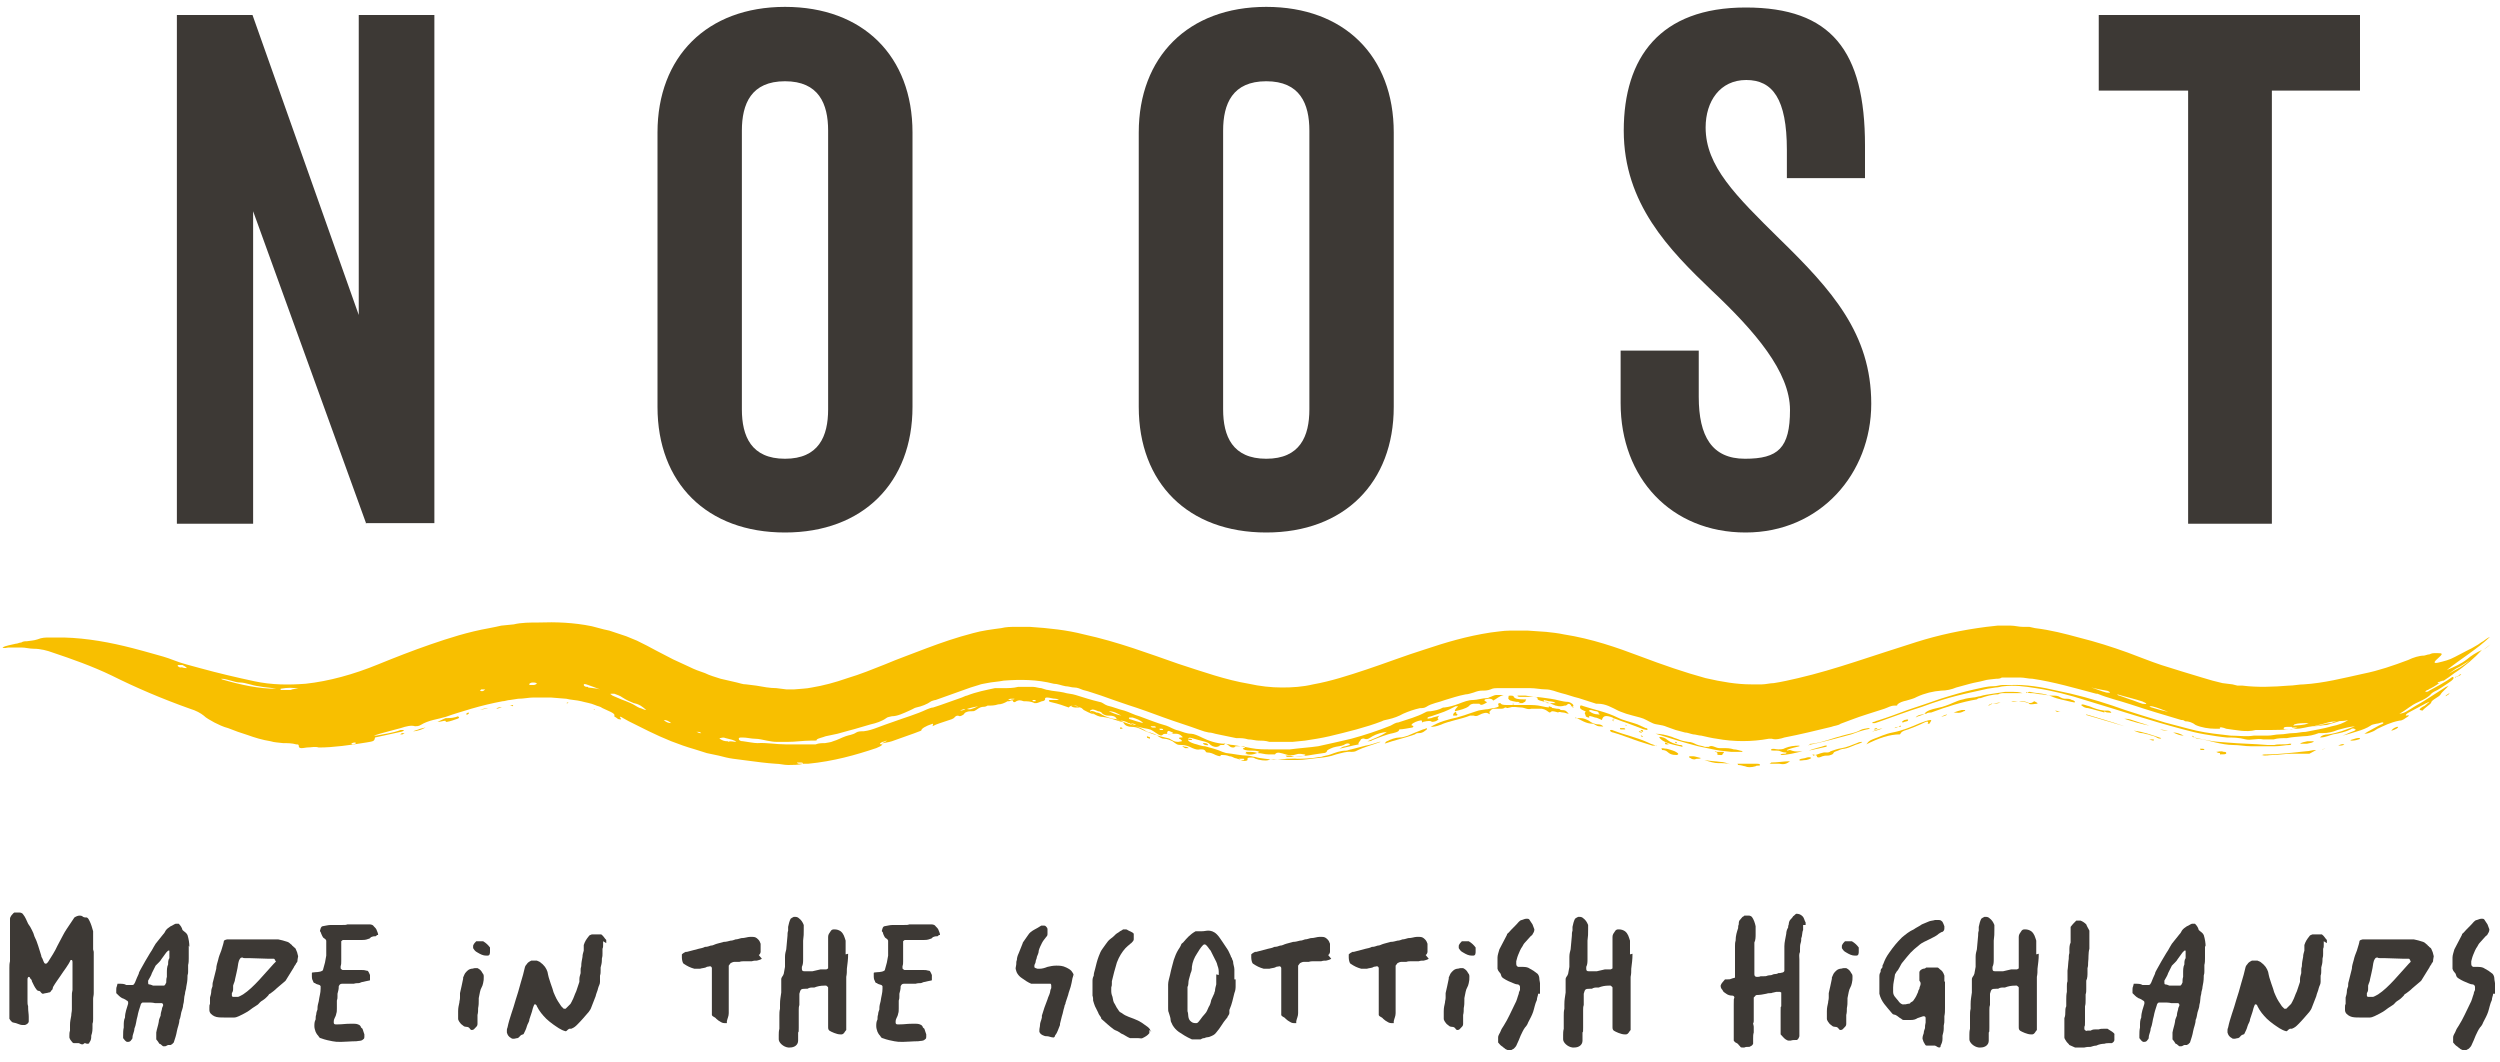 <svg viewBox="0 0 400 170" version="1.1" xmlns="http://www.w3.org/2000/svg" id="Layer_1">
  
  <defs>
    <style>
      .st0 {
        fill: #f8bf00;
      }

      .st1 {
        fill: #3d3935;
      }
    </style>
  </defs>
  <g>
    <path d="M199.6,120.5c-.2,0-.2,0-.3-.2,0,0,.2,0,.4,0,.5,0,1,0,1.6.2.6,0,1,.2,1.6.2s1,0,1.1,0c.3-.5,1-.2,1.7,0,.6.2,1.1.2,1.7,0s1,0,1.3,0c.2,0,.2.2,0,.2-.4.2-.9.2-1.4.2s-.6-.2-1.1-.2-.3,0-.5,0c0,0,0,0,.2.2.2,0,.6,0,.9,0,1.7,0,3.3-.4,4.9-.6.4,0,.6-.2.6-.3,0-.2.5-.4,1-.6.6-.2,1.3-.2,1.7-.4.6-.4.8-.2.9-.2.2.2,0,.2-.6.4-.4,0-.6.2-1,.4,1-.2,2-.5,3.1-.7-.2-.2.2-.5.3-.7,0-.2.5-.3.6-.2.6.2.9-.2,1.3-.4.7-.4,1.5-.6,2.3-.7-.8.6-1.9,1-3.1,1.5.3,0,.6,0,.8-.2,1.1-.4,2.2-.9,3.3-1.1.8-.2.9-.3,1-.6.6,0,1.4-.2,2.1-.3.2-.2.2-.2,0-.3-.3,0-.2-.3.5-.6.5-.2,1.2-.4,1,0,0,0,0,.2.2,0,.9-.2,1.2-.2,1.4,0,0,0,.5,0,.8-.2s.3-.2.2-.3c-.2,0,0-.3.2-.5-.5.2-.9.2-1.3.4-.3,0-.6.2-.6,0,0-.2.3-.2.6-.3,2-.7,2.2-.7,3.9-1.6,0,0,.3,0,.4,0-.3.3-.6.6-.5.8h0c.8-.2,1.7-.4,2.2-.8.2-.2.2-.3.7-.4.3,0,.9,0,1,0,.3.4.8,0,1.2-.2,0-.2-.6-.2-.3-.5.7-.2,1.2-.1,1.3.2.6-.3.9-.7,1.7-.9h-1.2c-.3,0-.6.2-.9.3-.2,0-.3.2-.6.2-.7,0-1.6.3-2.2.3-.8,0-1.5.3-2.3.6s-1.5.5-2.3.6c0,0,0,0-.2,0-.7.4-1.4.5-2,.6-.3,0-.6,0-.9.2-1.3.7-2.8,1.1-4.3,1.6-.4,0-.8.3-1.2.5-2,.8-4.1,1.5-6.3,2.1-.9.2-1.7.4-2.6.6-.9.2-1.8.4-2.7.6-1.4.2-3,.3-4.5.5-1.1,0-2.3,0-3.2,0s-2,0-3-.2c-.9-.2-1.9-.3-2.9-.5-.5,0-.9-.2-1.3-.2-1.3,0-2.7-.5-3.7-1-.6-.3-1.3-.6-1.7-.6-.7,0-1.4-.3-2-.5-.9-.2-1.4-.6-2-.8-1.5-.4-2.9-1-4.3-1.5-.8-.2-1.7-.7-2.4-.9-.9-.2-1.8-.6-2.7-.8-.6-.2-.7-.5-1.3-.6-1.3-.3-2.5-.7-3.8-1.1-.6-.2-1.3-.2-1.9-.4-.9-.2-1.7-.2-2.5-.4-.3,0-.7-.2-1.1-.3-.4,0-.9-.2-1.3-.2-.5,0-.9,0-1.3,0s-.8,0-1.1,0c-.8.2-1.5.2-2.4.2h-1.3c-1.4.3-3,.6-4.5,1.2-.2,0-.5.2-.8.3-1.5.5-3,1.1-4.6,1.6-.3,0-.7.2-1,.3-1.7.8-3.5,1.3-5.4,2-.9.3-1.7.6-2.5.9s-1.4.5-2.2.6c-.4,0-.9,0-1.2.2-.6.4-1.2.4-1.7.6-.6.2-1.3.6-2,.8-.4.2-.9.2-1.3.3-.5,0-1,0-1.5.2-.2,0-.5,0-.7,0h-.8c-.6,0-1,0-1.6,0h-1.7c-1.6,0-3-.3-4.5-.2-.6,0-1.5-.2-2.3-.3-.5,0-.7-.2-.7-.4s.2-.2.6-.2c.7,0,1.4.2,2,.2.7,0,1.3.2,1.9.3s1,.2,1.6.2c.6,0,1,0,1.7,0,1.3,0,2.5-.2,3.7-.2s.9,0,1-.2c.3-.2.9-.3,1.4-.5l1.9-.4,1.8-.5c1.2-.3,2.4-.7,3.5-1,.9-.2,1.8-.5,2.5-1,.2-.2.6-.2.9-.3.9,0,1.9-.5,2.8-.9s.7-.4,1.1-.5c.9-.2,1.7-.5,2.4-1,0,0,.5-.2.7-.2,1.9-.7,3.7-1.3,5.6-2l1.3-.4c.5-.2.9-.2,1.3-.3.9-.2,1.7-.2,2.7-.4,2.6-.2,5.3-.2,8,.5.6,0,1.3.3,1.9.4.5,0,.9.2,1.4.2s.9.2,1.4.4c.9.2,1.9.6,2.9.9,1.4.5,2.8,1,4.3,1.5,1.9.6,3.8,1.3,5.7,2,1.9.7,3.9,1.3,5.8,2,.5.2.9.3,1.4.4.5,0,.9.2,1.5.3.9.2,2,.4,2.9.6h.2c.6,0,1,0,1.7.2.6,0,1.2.2,1.7.2s1.1,0,1.7.2c.6,0,1.1,0,1.7,0,.7,0,1.3,0,2,0l2-.2c1.3-.2,2.6-.4,3.9-.7,2.9-.7,5.8-1.4,8.4-2.4.3-.2.7-.2,1-.3.9-.2,1.7-.5,2.4-.9.9-.4,1.8-.7,2.7-.9.3,0,.7,0,1-.2.9-.6,2-.7,3-1.1,1-.3,2.2-.7,3.3-.9.4,0,.9-.2,1.3-.3.5-.2.9-.3,1.3-.3s.9,0,1.4-.2c.4-.2.8-.2,1.1-.2,1,0,2,0,3.1,0,.4,0,.9,0,1.3,0,.2,0,.5,0,.8,0,.9,0,1.7.2,2.5.2.9,0,1.7.4,2.5.6.9.2,1.9.6,2.8.8.9.3,1.9.6,2.8.9,0,0,.2,0,.3,0,1.2,0,2.2.6,3.2,1.1.4.2.8.3,1.3.5.7.2,1.4.4,2.2.6s1.3.6,2,.9c.6.3,1.4.2,2.3.6.5.2.9.3,1.4.5l1.5.4c.4,0,.8.2,1.3.3.4,0,.9.2,1.3.2.9.2,1.7.4,2.5.5,2.7.5,5.6.5,8.3,0,.2,0,.4,0,.5,0,.6.2,1.4,0,2-.2,2.6-.5,5-1.1,7.5-1.7.5-.2,1.1-.2,1.5-.5.6-.2,1-.4,1.6-.6,1.8-.7,3.6-1.2,5.4-1.8.6-.2,1-.5,1.6-.5s.4,0,.5-.2c.3-.3.9-.5,1.4-.6.6-.2,1.2-.3,1.7-.6,1.3-.6,2.6-.9,3.9-1,.8,0,1.7-.2,2.4-.5.7-.2,1.5-.4,2.2-.6.7-.2,1.5-.3,2.2-.5.6-.2,1.3-.2,2-.3.3,0,.6,0,.9-.2h.9c0,0,2,0,2,0,.7,0,1.3.2,2,.2,3.4.5,6.8,1.5,10.2,2.4,0,0,.1,0,.2,0,1.7.7,3.5,1.1,5.3,1.7,2.7.9,5.4,1.7,8.1,2.5.2,0,.4,0,.6.2.6,0,1.2.2,1.7.6.9.4,2.1.6,3.2.6s.7,0,.7,0c-.2-.4.5-.2,1,0,1.6.2,3.2.6,4.7.2.2,0,.9,0,1.3,0,1.7,0,3.5,0,5.2-.2.9,0,1.7-.3,2.6-.4,1,0,2-.5,3-.5.9-.5,1.8-.2,2.7-.5-.7.5-1.6.8-2.6,1-1.3.4-2.8.6-4.2.9-.7,0-1.3.2-2,.2s-1.4.2-2.1.2c-.7,0-1.3.2-2,.2s-1.3,0-2,0h-.2c-1.2.2-2.4,0-3.7,0-1.8-.2-3.7-.4-5.5-.8-1.7-.4-3.4-.9-5-1.3-2.8-.9-5.7-1.7-8.4-2.7-3-1-5.9-1.8-8.9-2.4-2.5-.6-5.1-1-7.4-.9-.5,0-.9,0-1.3,0s-.9.2-1.5.2c-1,0-2,.3-3,.5-1.8.4-3.5.9-5.4,1.5-1.7.6-3.5,1.2-5.3,1.8-1.6.6-3.2,1.2-4.8,1.7-.2,0-.4.2-.6.2-.2,0-.3.2-.2.2s.2,0,.4,0l.6-.2c2.3-.8,4.6-1.7,6.9-2.4,1.1-.4,2.2-.8,3.2-1.1,1.6-.5,3.2-.9,4.6-1.2.9-.2,1.8-.4,2.7-.6l1.3-.2c.5,0,.9-.2,1.3-.2,1.6-.2,3.3,0,5.1.3,2.7.4,5.4,1.1,8.2,2,5,1.5,10.1,3.2,15.4,4.6,1.1.3,2.3.6,3.5.8s2.4.4,3.5.5c.9,0,1.9,0,3,.3.8.2,1.8-.2,2.8,0h1.7c.6-.2,1.4-.2,2.1-.2.9-.2,1.7-.2,2.6-.3.9,0,1.7-.2,2.5-.5.2,0,.4,0,.6,0,.9,0,1.7-.2,2.4-.5.8-.2,1.7-.5,2.8-.6-1.6.6-2.8,1.1-4.3,1.3-.6,0-1.1.2-1.3.5.9,0,1.6-.4,2.1-.5,1.1-.2,2-.4,2.8-.8.2-.2.6-.2.7,0,.3,0,0,.2-.3.3-.6.2-1.1.5-1.7.7.9-.2,1.7-.5,2.4-.7s1.5-.5,2.1-.9c.2-.2.6-.2.9-.3.4,0,.9-.3,1.1-.2.2.2-.4.3-.7.5-.7.4-1.7.9-2.3,1.3.6,0,.9-.2,1.2-.3s.6-.3.9-.5c1.1-.5,2-1,3.5-1.3.6,0,.9-.4,1.3-.6.6-.4-.2-.2-.2-.2-.2,0,0-.3.4-.5,1-.5,1.8-1,2.8-1.5.2,0,.2-.2.5-.2-.3.2-.6.6-1.1.8-.8.5-.4.5,0,.6.4-.5,1.3-1,1.4-1.3,0-.4,1.3-.9,1.5-1.3s.9-.9,1.3-1.4c-.3.2-.5.2-.6.3-.9.6-1.9,1.2-2.8,1.8-.9.6-1.9,1.1-2.8,1.7-.4.2-.8.6-1.7.7,1.3-.7,1.7-1.3,3.1-1.9.9-.4,1.6-.8,2-1.3,0,0,.2-.2.4-.3.9-.4,1.5-.9,2.3-1.4s1.1-.9.7-1h0c-1.1.8-2.4,1.5-3.7,2.2-.2.2-.5.2-.6.2s0-.2.3-.3c.2,0,.2-.2.4-.2.8-.4,1.5-.9,2-1.3h0c-.2.2-.5.4-.7.4s0-.2.2-.2c.4-.2.6-.2.7-.2.6-.4,1.2-.8,1.7-1.2,1.7-1.1,3.2-2.4,4.4-3.7h0c-.9.4-1.7.9-2.4,1.5-.9.7-2,1.2-3.2,1.7,2.1-1.7,4.8-3.3,6.9-5.3-.5.2-.8.5-1.1.7-.4.2-.7.5-1.1.7s-.8.5-1.1.6c-.8.4-1.5.8-2.3,1.2-.9.5-1.8.7-2.6.9-.8.2-.9,0-.2-.6.9-.8.9-.9,0-.9s-.8,0-1.3.2c-.3,0-.7.2-.9.2-.7,0-1.7.3-2.5.7-2.4.9-4.7,1.7-7.2,2.2-3.2.7-6.3,1.5-9.5,1.7-.8,0-1.6.2-2.4.2-2.5.2-5,.3-7.4,0-.2,0-.6,0-.8,0l-.8-.2-1.6-.2-1.6-.4-1.7-.5c-2-.6-4.3-1.3-6.5-2-1.8-.6-3.5-1.3-5.4-2-2.5-.9-5-1.7-7.8-2.4-2.2-.6-4.5-1.2-7-1.5l-.9-.2h-1c-.7,0-1.3-.2-2-.2-.7,0-1.4,0-2.1,0l-1.8.2c-3.9.5-7.6,1.3-11.1,2.4s-6.8,2.2-9.9,3.2-6.1,1.9-9.1,2.6c-1.3.3-2.6.6-3.9.8-.6,0-1.3.2-1.9.2s-1.1,0-1.7,0c-2.3,0-4.7-.4-7.3-1-3.3-.9-6.8-2.1-10.5-3.5s-7.7-2.8-12.2-3.5c-.9-.2-1.9-.3-2.8-.4l-2.9-.2c-1,0-2,0-3,0-1,0-2,.2-3,.3-3.9.6-7.2,1.6-10.5,2.7-3.2,1-6.3,2.2-9.3,3.2s-5.8,1.9-8.6,2.4c-1.7.4-3.3.5-5,.5s-3.5-.2-5.3-.6c-3.6-.6-7.3-1.9-11.3-3.2-4.6-1.6-9.6-3.5-15.1-4.7-2.7-.7-5.6-1-8.6-1.2h-2.3c-.8,0-1.5,0-2.3.2-1.5.2-3.1.4-4.5.8-2.7.7-5,1.5-7.4,2.4-2.3.9-4.6,1.7-6.7,2.6-2,.8-4,1.6-6,2.2-2,.7-3.9,1.2-5.7,1.5-.9.2-1.9.2-2.8.3h-1.3l-1.6-.2c-1,0-2.1-.2-3.2-.4l-1.6-.2c-.6,0-1-.2-1.5-.3-.9-.2-1.8-.4-2.6-.6-.9-.3-1.7-.5-2.5-.9-.9-.3-1.7-.6-2.5-1l-1.3-.6-1.3-.6-2.7-1.4-1.5-.8-.8-.4-.8-.4-1.7-.7-1.8-.6-.9-.3-.9-.2-1.9-.5c-2.9-.6-5.8-.7-8.5-.6-1.3,0-2.8,0-4,.3l-2,.2-.9.2-1,.2c-3.4.6-6.5,1.6-9.4,2.6-2.9,1-5.7,2.1-8.4,3.2-3.9,1.6-7.9,2.7-11.6,3.1-2.7.2-5.4.2-8.2-.4s-5.8-1.3-8.7-2.1c-1.4-.4-2.8-.7-4.3-1.3-1-.4-2.1-.7-3.2-1s-2.1-.6-3.3-.9c-3.5-.9-7.2-1.6-11-1.7-.8,0-1.5,0-2.2,0s-1.3,0-2,.3c-.6.2-1.1.2-1.7.3-.3,0-.6,0-.9.2-.3,0-.6.2-.9.2-.8.2-1.6.3-2.1.6.3.2.7,0,1,0h2c.7,0,1.3.2,2,.2,1.1,0,2.2.3,3,.6,3,1,6.4,2.2,9.5,3.7,3.8,1.9,8,3.7,12.5,5.3,1,.3,1.7.7,2.2,1.1.4.4,1,.7,1.7,1.1.6.3,1.4.7,2.2.9,1,.4,2.1.8,3.1,1.1,1.1.4,2.4.8,3.7,1,.6.2,1.3.2,2,.3.7,0,1.4,0,2.1.2.2,0,.4,0,.4.2,0,.4.2.5,1.3.3.7,0,1.3-.2,1.9,0,2.4,0,5.1-.4,7.6-.8,1.2-.2,1.3-.2,1.4-.8,1.4-.3,2.8-.6,4.1-.9.2,0,.6-.2.5-.3,0,0-.2,0-.5,0-1.3.5-2.5.6-3.9.9h-.4c1.5-.5,2.9-.8,4.3-1.2.9-.3,1.7-.5,2.3-.3.2,0,.6,0,.9-.2,1.3-.8,2.7-.9,4-1.3h0c1.4-.5,2.8-.9,4.1-1.3,1.7-.5,3.4-.9,5-1.2.4,0,.8-.2,1.2-.2l1.3-.2c.9,0,1.7-.2,2.5-.2s1.7,0,2.7,0l2.5.2c.8.2,1.6.2,2.4.4.7.2,1.5.3,2.2.6.4.2.8.2,1.2.5l1.3.6c.4.2.7.4.6.6s.2.2.4.4c.2.2.4.2.6.2s0,0,0-.2c-.3-.3,0-.3.4,0l.9.5c2,1,4.3,2.2,6.8,3.2,1.3.5,2.4.9,3.8,1.3l1.9.6,1.9.4c.8.2,1.5.4,2.3.5l2.3.3c1.5.2,3,.4,4.5.5.7,0,1.3.2,2,.2s1.7,0,2.5-.2h-.4c-.4,0-.6,0-.7-.2,0,0,.2,0,.4,0,.4,0,.6,0,.6.2h0c0,0,.8,0,.8,0,4.1-.4,7.6-1.4,10.9-2.5.4-.2.8-.3,1-.6-.2,0-.8,0,0-.4.2,0,.6-.2.6-.2.2,0-.2.2-.4.3-.2,0-.2.2-.4.2.6-.2,1.1-.2,1.7-.4,1.6-.6,3.2-1.1,4.7-1.7,0-.3.6-.7,1.8-1.1.2,0,0,.3,0,.4.7-.4,1.6-.6,2.4-.9.5-.2.9-.2,1.2-.6.2-.2.4-.2.5-.2.3.2.6,0,.9-.2.2-.2,0-.2.5-.4.6-.2,1,0,1.3-.2.4-.2.6-.5,1.2-.6.2,0,.5,0,.8-.2.6,0,1.1,0,1.7-.2.5,0,1-.2,1.5-.5,0,0,.2,0,.3,0,.3-.2.6-.2.6,0,0,.2.3.2.5,0,.4-.2.6-.2,1.2,0,.5,0,1.2,0,1.7.3h.3c.2,0,.6-.2.9-.3.3,0,.6-.2.5-.4,0,0,0-.2.3-.2.5,0,.9.2,1.4.2.2,0,.6.2.5.2-1.2,0-1.3,0-1.5,0-.2.2,0,.3.5.4.9.2,1.8.5,2.6.8.3-.4.9-.4,1.8,0,.2,0,.4.2.6.4.4.2.9.5,1.6.7-.2-.2-.6-.4-.5-.5s.6,0,.9.2c.4,0,.7.2,1,.4.6.3,1.2.5,1.7.6.5,0,.9.2,1.4.4,1.3.6,2.8.8,3.9,1.6,0,0,.4.2.6.2.6.2,1,.3,1.3.6.3.2.6.4,1,.4s.9.2,1.3.4c.7.5.7.6,1.5.6.6,0,1.1.2,1.7.5.5.2.8.3,1.2.2.5,0,.7,0,.9.3,0,0,0,.2.3.2.5,0,.9.2,1.3.4.5.2.9.3.8,0h0c.6,0,.9,0,1.4.2.4,0,.6.2.9.3.2,0,.6.2.9.3h-.2c-.2-.2-.2-.2.2-.2s.3,0,.5,0c.2.2,0,.2-.2.2h-.3c.5.2.9.2,1.1,0,0,0,0-.2,0-.2,0-.2.3-.2.7-.2s.5.2.6.2c.5.2,1.6.4,2.1.2.4-.2.9,0,1.5,0h3.1c1,0,2-.2,3.1-.3s2-.2,3.1-.6c.8-.2,1.7-.5,2.4-.4.2,0,.6,0,.9-.2,1.2-.6,2.5-.9,3.8-1.4h-.2c-.7.2-1.5.5-2.2.6-.8.2-1.5.4-2.3.6-.2,0-.6.2-.8.2-.9,0-1.7.3-2.5.6-.5.2-1,.2-1.5.4-.6,0-1,.2-1.7.2-1.7.2-3.5,0-5.3.3h-.6c-.9-.2-2.1-.2-3-.5-.3,0-.8-.2-1.2-.2-1,0-2.3-.3-3.3-.4-.2,0-.6-.2-.7-.2-.9-.4-1.7-.6-2.8-.9-.6,0-1.2-.3-1.7-.4-.6-.2-1-.4-1-.6s0-.5.6-.3,1.5.4,2.2.6c.6.2.6.3.8.5.4.3.9.4,1.3.2.2,0,0-.2.4-.2.7,0,.6,0,.4-.2,0,0,0-.2.3,0,.6.2.5.5,1.1.6.4,0,.2,0,.5-.2.2,0,.5,0,.7,0s.4,0,.6,0c.1,0,.2.1.2.2,0,0-.6.2-.2.3.3.2.9.2,1.3.2.4,0,.8,0,1.2.2,1,0,1.6,0,1.8-.4-.4.2-.9.2-1.4.2-1.4.8-2,.7-2.7.5h0ZM153.6,113.7c.4-.2.7-.3.9-.2.9-.3,1.5-.4,2-.5-1.1.5-1.3.6-1.9.4-.3.2-.7.3-1,.3ZM186.8,117.1c0-.2.2-.2.6,0,.5.2.3.2,0,.3.2,0,.6,0,.8,0,.4,0,.7.2.9.4.3.2,0,.2-.2.2-.4,0-.3.2,0,.3.5.4,0,.3-.4.4-.6,0-.8-.2-1.2-.4-.2-.2-.6-.2-.9-.3-1.3-.3-2.8-.8-4-1.4-.4-.2-.9-.3-1.3-.3-.6,0-1.1-.2-1.3-.6,0-.2-.4-.2-.7-.3-.9-.3-1.8-.6-2.7-.7-.6,0-1.1-.3-1.6-.6s-.5-.4-.2-.5c.2-.2.6,0,1.1.2.3,0,.6.2.7.4.3.2.6.3.9.3.5,0,1.2,0,1.4.6,0,0,.3.2.6.2.5,0,.9.2,1.3.4,0,0,.2,0,.4,0,.2,0,.6.2.8.3,0,0,0,0,0,0-.2,0-.4,0-.6-.2-.2,0-.4-.2-.6-.2.7.6,1.6.7,2.4.9,1.2.2,1.1.2,2,.8.6.4.8.5,1.1.2.2-.2,1.2,0,1.3,0-.4,0-.6,0-.7-.2h0ZM35.4,108.6c1,0,2.1.6,3,.6s2,.5,3,.6c.9.2,1.9.2,2.8.4-2.8,0-5.6-.6-8.7-1.5h0ZM102.4,113.3c-.5-.2-1-.6-1.5-.8-.5-.2-.9-.4-1.5-.6-.5-.2-.9-.4-1.4-.6-.2-.2-.4-.2-.3-.3,0,0,.3,0,.6,0,.5.2.9.3,1.3.6.6.4,1.3.7,1.8.9,1,.2,1.4.6,2,1.1-.3,0-.6-.2-.9-.3h0ZM116.5,118.6c-.3,0-.6,0-1-.2-.3-.2-.5-.2-.3-.3.2,0,.4-.2.9,0,.8.2,1.4.3,1.7.6-.5,0-.9-.2-1.3,0ZM342.8,112.3c.2,0,.6.2.6.3s-.3,0-.6,0c-.7-.2-1.3-.5-2-.7l-1.7-.6c-.2,0-.4-.2-.3-.2,1.3.4,2.7.7,4.2,1.2h0ZM344.3,113.2c-.2,0-.4-.2-.4-.2s.2,0,.4,0c.9.2,1.8.6,2.6.9-.9-.2-1.7-.4-2.6-.7ZM370.2,116.2c.6-.2,1.3-.3,1.9-.5s1.3-.3,2.2-.3c-.7.2-1.4.4-2,.6-.7,0-1.3.2-2,.2ZM94.1,109.9c-.3,0-.6,0-.7-.3,0-.2.2-.2.7,0,.6.2,1.1.4,1.9.7-.7-.2-1.3-.2-1.9-.3ZM44.9,110.2c1.1-.2,2-.2,2.9,0-.4,0-.9,0-1.3.2-.5,0-1,0-1.6,0h0ZM391.8,107.8c.6-.4,1-.8,1.7-1.1.6-.4,1.2-.7,1.7-1.1-.5.5-1,.8-1.6,1.2-.6.3-1.3.7-1.8,1ZM366.7,116.4c.3,0,.9,0,.9,0s-.6.2-.9.3h-.8c-.3,0-.6,0-.5-.2,0-.2.4-.2.7-.2.2,0,.4,0,.6,0ZM337,110.5c.2,0,.6.2.6.3s-.3,0-.6,0c-.8-.2-1.7-.6-2.4-.8.9.2,1.7.4,2.4.5ZM180.9,115.1c-.2,0-.4-.2-.2-.3,0,0,.3,0,.5,0,.6.2,1.3.4,1.7.9-.8-.2-1.4-.4-2-.6ZM367,116.1c0,0-.2,0-.2,0,0,0,.2,0,.3-.2.6-.2,1.3-.2,2.3-.2-.9.4-1.7.3-2.4.4ZM177.4,113.8c.8,0,1.3.3,2,.7-.9-.2-1.3-.4-2-.7ZM29.1,106.8c-.2,0-.5,0-.6-.2-.2,0,0-.2,0-.2.2,0,.4,0,.7,0,.3.2.6.3.7.5-.2,0-.6,0-.9-.2ZM172,113.2c-.3,0-.7-.2-.6-.3,0,0,.4,0,.7,0,.2,0,.5.2.6.3-.2,0-.4,0-.6,0ZM84.7,109.4c0,0,.2-.2.5-.2s.6,0,.7.2c0,0-.3.2-.5.2-.3,0-.6,0-.7,0ZM161.3,112c0,0,.2-.2.4-.2s.6,0,.6,0c0,.2-.3,0-.6.2-.2,0-.4,0-.4,0ZM106.2,115.2q0,0,0,0c.5,0,.8.2,1.2.5-.5,0-.9-.2-1.2-.5ZM76.8,110.5c0,0,0,0,.2-.2.2,0,.5,0,.6,0s0,0-.2.2c-.3.2-.6,0-.6,0ZM189.2,119.5c0-.2.3,0,.6,0,.2,0,.4.2.4.2s-.3,0-.6,0c-.2-.2-.5-.2-.4-.3ZM184.7,116.2c.2,0,.3.2.2.2s-.2,0-.5,0c-.2,0-.3-.2-.3-.2.2,0,.3,0,.6,0h0ZM365,115.9c0,0,.2,0,.4,0s.3,0,.2,0-.2,0-.6,0c0,0,0,0,0,0ZM192.5,118.9c0,0,.2,0,.3,0,.3,0,.5.2.5.3s-.2,0-.4,0c-.2,0-.4-.2-.4-.2ZM165.1,112c0,0,.2,0,.4,0,.2,0,.2,0,.2.2h-.2c-.2,0-.3,0-.3-.2h0ZM111.6,117.1c.2,0,.4,0,.6.2h-.2c-.2,0-.4-.2-.6-.2h.2ZM185.7,116.8c-.2,0-.2-.2-.2-.2,0,0,.2,0,.4,0,.2,0,.2.2.2.2s-.2,0-.4,0ZM56.9,119c-.2,0-.5.2-.7,0h0c.2-.2.5-.2.7-.2,0,0,0,0,0,0ZM113.8,117.8h.2c0,0,.2,0,.2,0,0,0,0,0-.2,0s-.2,0-.2,0ZM90.2,109.1c0,0,.2,0,.3,0s.2,0,0,0-.2,0-.2,0h-.2ZM170.2,112.7c0,0,.2,0,.2,0,0,0,0,0,0,0h-.2c0,0-.2,0-.2,0h0ZM190.7,118.4c0,0-.2,0-.4,0-.2,0-.3-.2-.2-.2,0,0,.2,0,.4,0,.2,0,.3.2.2.2Z" class="st0"></path>
    <path d="M238.4,114.4c0-.2-.2-.2-.2-.2-.3-.2-.5-.2-1.1,0-.5.2-.8.5-1.3.3,0,0-.4,0-.6,0-1.5.6-3.2.8-4.8,1.5-.5.2-1,.3-1.5.3,1.3-.8,2.8-1.2,4.2-1.5.6-.2,1.1-.3,1.6-.5s1-.3,1.5-.5,1-.2,1.5-.3c.5,0,.9-.2,1.3-.2.8-.2.9-.2.7-.6,0,0,0-.2.2-.2.2,0,.3,0,.2,0,0,.2.4.3.9.3s1.1,0,1.7,0,1.1,0,1.7,0c.8,0,1.5,0,2.3.2s1.5.2,2.4.4c.2,0,.5,0,.6.2.9,0,.9.2,1.3.6-.3,0-.6-.2-.9-.2-.4,0-.6-.2-.8,0,0,0-.6-.2-.9-.2s-.2.2-.5.2c-.3-.2-.6-.5-1.2-.6-.3,0-.6,0-.9,0s-.6,0-.8,0c-.6.2-1.1-.2-1.6-.2s-1.3-.2-1.8,0c-.2,0-.5.2-.6,0h-.2c-.2.2-.5.2-.8.2h-.9c-.5,0-.6.3-.8.5h0Z" class="st0"></path>
    <path d="M258.1,114.9c.7.2,1.3.5,2,.7l2.9,1.1c.2,0,.6.2.6,0s-.2-.2-.3-.2c-.4-.2-.9-.4-1.3-.6-1.1-.4-2.2-.6-3.2-1.1-1.8-.9-3.6-1.2-5.4-1.8-.5-.2-.6-.2-.6.2s1.1.6.9.7c-.3.2,0,.4,0,.6h0c0,.2.2.2.4.3h.2c-.2-.4.3-.2.9,0,.3,0,.6.2,1.1.4.2-.7.6-.8,1.7-.4h0ZM255.7,114.1c0,0,.2,0,.2.2s0,0-.2,0c-.6,0-1-.2-1.4-.5-.2,0,0-.2.2-.2.2,0,.6.2.9.2,0,0,.2,0,.4.2h0Z" class="st0"></path>
    <path d="M251.3,113c.2,0,.3,0,.4,0,.2-.2-.3-.6-.8-.7-.9,0-1.9-.4-2.8-.5s-1.8-.3-2.7-.3l-1.3-.2c-.5,0-.9,0-1.3,0,0,.2.3.2.7.2.5,0,.9,0,1.5,0s1.1,0,1,.3c0,.2.4.3.8.4.6.2,1.1.2,1.6.5.6.3,1.3.4,1.9.2.2,0,.3,0,.5-.2.2-.2.5,0,.6.2h0ZM247.5,112.3c-.2,0-.5,0-.5-.2s.2,0,.5,0c.4.2.9,0,1.4.4-.6,0-.9,0-1.4,0Z" class="st0"></path>
    <path d="M278.8,120.3c-.6,0-1.3,0-1.8,0l-1.8-.2c-1.3-.2-2.4-.5-3.5-.7-2.3-.6-4.6-1.3-6.8-2,.8,0,1.7.2,2.6.5.4.2.9.3,1.3.5.5.2.9.2,1.3.3.5,0,.9.2,1.3.4s.9.2,1.4.4c0,0,.2,0,.4,0s.2,0,.2,0c.5-.4,1.1.2,1.7.2.2,0,.5,0,.6,0,.6,0,1.1,0,1.7.2.5,0,.9.2,1.5.3h-.2q0,0,0,0Z" class="st0"></path>
    <path d="M350.8,117.9c.9.3,1.8.4,2.7.6.9.2,1.8.2,2.8.3,2.2.2,4.3.2,6.5.4.4,0,.8,0,1.1,0,.7-.2,1.6,0,2.4-.2,0,0,.2,0,.3,0,0,0,0,.2-.2.2-.8,0-1.5.2-2.4.2-1.3,0-2.5,0-3.9,0-.9,0-1.8-.2-2.8-.2-.9,0-1.9-.2-2.8-.4-.9-.2-1.8-.5-2.8-.6-.3,0-.6-.2-.9-.5h0Z" class="st0"></path>
    <path d="M307.9,114.2c.4-.5,1.1-.7,2-.9,1-.2,1.8-.5,2.7-.9.5-.2.9-.4,1.5-.5.6-.2,1-.2,1.6-.3.4,0,.8-.2,1.1-.2.6-.2,1.3-.3,2-.4s1.3-.2,2-.3c.4,0,.9,0,1.3,0s.9,0,1.5.2c-.7,0-1.5,0-2,0-.3,0-.6,0-.9,0s-.7,0-1,.2c-.9,0-2,.3-2.8.6-.2,0-.4,0-.6.2-2.4.4-4.9,1.2-7.3,2.1-.2,0-.6,0-.8.2h0Z" class="st0"></path>
    <path d="M290.1,120.9c.9-.2,1.5-.6,2.1-.5.2,0,.5,0,.7-.2.6-.2,1.1-.4,1.8-.5s1.6-.5,2.4-.8c.4-.2.6-.2.8-.2s-.2.2-.5.3c-.8.2-1.3.6-2.3.8-.4,0-.8.2-1.3.4-.7.2-.2.4-.9.6-.5.2-.7,0-1.3.2-.6.3-.9.2-.9,0s-.3-.2-.7-.3h0Z" class="st0"></path>
    <path d="M298.7,119c.2-.3.4-.5.9-.7,1.1-.4,2.1-.9,3.2-1.1,1.6-.3,3-.9,4.4-1.5.6-.2,1.2-.5,1.8-.5,0,.2-.2.4-.3.6-.5,0-.2,0-.2-.2,0-.2-.2-.2-.6,0-1,.5-2,.9-3.2,1.3-.5.2-.5.3-.7.6-1.7,0-3.4.6-5.4,1.6h0Z" class="st0"></path>
    <path d="M289.4,119.3c.2-.2,0-.3.5-.3,1.7-.2,3.3-.9,4.9-1.3,1-.3,2-.4,2.9-.9.3-.2.8-.2,1.2-.3.2,0,.4,0,.3,0,0,0-.2.2-.5.2-.9.2-1.7.5-2.5.8-2.2.6-4.4,1.2-6.8,1.7h0Z" class="st0"></path>
    <path d="M324.2,110.9c.2-.2.4-.2.6-.2.8.2,1.7.2,2.5.4.4.2.7.2,1.1.2.5,0,.9,0,1.3.3.4.2.6.2.9.2s.6,0,.9.2c.2,0,.5.2.5.3,0,.2-.4,0-.6,0-1.1-.3-2.1-.4-3.2-.9-.5-.2-.9-.2-1.5-.3-.6,0-1-.2-1.6-.2-.3,0-.6,0-.9-.2Z" class="st0"></path>
    <path d="M287.9,119.4c-.7.2-1.4.3-2,.6,0,.2.3,0,.5,0,.6.2.7.3,2,.2-1.3.3-2.4.6-3.5.6,0-.2.4-.2.7-.2.2,0,.3-.2.2-.2-.9,0-.8-.3-1.5-.3s-1.1,0-.9-.2c.3-.2.7,0,1.1,0s.8,0,1.1-.2c.7-.3,1.5-.4,2.3-.4h0Z" class="st0"></path>
    <path d="M221.7,119c0,0-.2-.2.2-.4.6-.3,1.4-.6,2-.6.8,0,1.6-.4,2.3-.7.5-.2,1-.4,1.5-.6.2,0,.5-.2.6-.2,0,0,0,.2,0,.2-.3.2-.6.6-1.3.6-.2,0-.4,0-.6.2-1.7.6-3.2.9-4.9,1.5h0Z" class="st0"></path>
    <path d="M265,119.3c-.2,0-.4,0-.6,0-.9-.3-2-.6-2.8-.9-1.2-.4-2.4-.9-3.5-1.2-.2,0-.5-.2-.5-.3s.2-.2.6,0c1.8.7,3.8,1.1,5.7,2,.3.2.7.2,1.2.5h0Z" class="st0"></path>
    <path d="M252,114.9c.4,0,.6,0,.9,0,.5,0,.9.2,1.3.4.4.3.9.6,1.6.6.3,0,.6.2.7.3s-.4,0-.7,0-.6-.3-.9-.4c-1.2,0-1.9-.6-2.8-1h0Z" class="st0"></path>
    <path d="M241.4,111.5c0,0-.2-.2.2-.2.3,0,.6,0,.6.2.2.3.7.4,1.5.4s.4,0,.4.2c0,.2-.2.2-.5.4,0,0-.5,0-.7,0,.6-.2,0-.2-.3-.2-1-.2-1.1-.2-1.3-.6h0Z" class="st0"></path>
    <path d="M361.9,120.9c0-.2.4-.2.8-.2,2.1,0,4.2-.3,6.3-.5.5,0,.9-.2,1.6-.2-.4.2-.7.4-1.1.6-.9,0-1.9,0-2.9,0-1,0-2,.2-3,.2-.6,0-1.1.2-1.7,0h0Z" class="st0"></path>
    <path d="M336.7,114c-.8-.2-1.7-.5-2.6-.7-.4,0-.8-.2-1-.4-.2,0,0-.2,0-.2.4,0,.7.2,1.2.3.7.3,1.5.6,2.4.7.2,0,.4,0,.6,0,.2,0,.5.2.5.3s-.2,0-.5,0c-.2,0-.3,0-.6-.2Z" class="st0"></path>
    <path d="M265.8,119.8c0-.2.5,0,.9,0,.6.2,1.2.3,1.6.6.3.2.3.3,0,.4-.3,0-.7,0-1.1-.2s-.5-.6-1.3-.6v-.2h0Z" class="st0"></path>
    <path d="M71.4,114.9c.6,0,1.3,0,2.1-.4-.6.2.4.2-.3.5-.6.2-1.1.4-1.7.5,0,0-.2,0-.2,0,.2-.4-.6,0-1.3,0,.7-.3,1-.5,1.3-.6h0Z" class="st0"></path>
    <path d="M333.8,114.3c2,.6,4.1,1.2,6.1,1.9h0c-2-.6-4.1-1.2-6.1-1.8h0Z" class="st0"></path>
    <path d="M265.5,117.9c.5,0,1,.2,1.3.5.5.4,1.1.6,1.9.8.2,0,.5,0,.5.2s-.2,0-.4,0c-1.3-.3-2.8-.6-3.3-1.4h0Z" class="st0"></path>
    <path d="M339.9,115c1,0,1,.2,4,1.1-1-.2-2.6-.6-4-1.1Z" class="st0"></path>
    <path d="M278,122.2c1.2,0,2,0,3,0,.3,0,.6,0,.6.2,0,.2-.5,0-.7.2-.7.2-1.3.2-1.7,0-.2,0-.6-.2-1.1-.2h0Z" class="st0"></path>
    <path d="M286.4,121.8c-.4.3-.8.6-1.7.4-.3,0-.8,0-1.2,0s-.5,0-.4,0,.3-.2.3-.2c1,0,2-.2,3-.2h0Z" class="st0"></path>
    <path d="M368,119c.2-.2.7-.3,1.2-.4.4,0,.9,0,1,0,0,.2-.6.3-1.1.4-.4,0-.8,0-1.1,0Z" class="st0"></path>
    <path d="M341.4,116.9c1.6.2,2.9.7,4.4,1.2-.2.2-.6,0-.9-.2-.4-.2-.8-.2-1.2-.4-.3,0-.7-.2-1-.2-.4,0-.7-.2-1.3-.4h0Z" class="st0"></path>
    <path d="M289,121.6c-.5,0-1.1.2-1.1,0s.5-.2.9-.3c.5-.2.9-.2,1,0,0,0-.3.2-.8.3Z" class="st0"></path>
    <path d="M276.9,122.3c-.6-.2-1.3-.2-2-.2-.6,0-1.3-.2-2.2-.5,1.1.2,1.9.2,2.5.3.6,0,1.1.2,1.7.4Z" class="st0"></path>
    <path d="M275.8,120.3c0,0,0,0,0,.2-.3,0,0,.4-.6.3-.9,0,0-.3-.7-.5-.2,0-.2-.2.2,0,.4,0,.7,0,1.2,0h0Z" class="st0"></path>
    <path d="M272.1,121.3c-.2.2-.6,0-.9.2-.2,0-.5,0-.7-.2-.2,0-.3-.2-.2-.3,0,0,.2,0,.6,0,.3,0,.8.2,1.3.3h0Z" class="st0"></path>
    <path d="M312.6,114c.5-.2.9-.3,1.3-.4.2,0,.4,0,.5,0s0,.2-.2.2c-.7.4-1.1.2-1.7.2h0Z" class="st0"></path>
    <path d="M289.4,120.1c.9-.4,1.8-.5,2.6-.8.2,0,.3,0,.3,0,0,0,0,.2-.2.2-.9.2-1.8.4-2.7.6Z" class="st0"></path>
    <path d="M355.2,120.5c-.3,0-.6-.2-.6-.2.3,0,.7-.2,1.2,0,.2,0,.4,0,.4.2,0,.2-.3.2-1,.2h0Z" class="st0"></path>
    <path d="M324.6,112.5c.7,0,.6-.2.9-.3.3.2.7.3.4.4-.4,0-.9.2-1.3,0h0Z" class="st0"></path>
    <path d="M376.1,118.4c.7-.2,1.1-.4,1.5-.3,0,0,0,.2-.2.2-.6.2-.9.2-1.3.2Z" class="st0"></path>
    <path d="M382.6,116.9c0,0,0,0,0,0,.2-.2.3-.4.9-.6h.2c0,.2-.4.4-1,.6Z" class="st0"></path>
    <path d="M233,114c0,.2,0,.2.2.3,0,0,0,.2-.2.2-.2,0-.5,0-.5,0,0-.2,0-.4.4-.6h0Z" class="st0"></path>
    <path d="M205.6,121.4c.8,0,1.4,0,2,0-.7.1-1.4.1-2,0Z" class="st0"></path>
    <path d="M301.2,116.5c-.7.4-1.3.4-1.7.6.5-.3,1-.4,1.7-.6Z" class="st0"></path>
    <path d="M304.3,115.5c0,0,.2-.2.4-.3.2,0,.6-.2.6,0s-.2.2-.6.3c0,0-.3.2-.4,0Z" class="st0"></path>
    <path d="M304.1,116.1c-.2,0-.2.2-.3.2-.2,0-.5.2-.7.2,0,0,0,0,0,0,.2-.2.5-.2.8-.2,0,0,0,0,.2,0Z" class="st0"></path>
    <path d="M68.1,116.4c-.6.3-1.3.6-2,.6.8-.3,1.4-.5,2-.6Z" class="st0"></path>
    <path d="M241.8,112.3c0,0-.2,0-.4,0s-.5,0-.4,0c0,0,.2,0,.4,0s.3,0,.4,0Z" class="st0"></path>
    <path d="M259.2,116.5c.2,0,.3,0,.6,0,.2,0,.3.2.2.2,0,0-.4,0-.6,0-.2,0-.2,0-.2-.2Z" class="st0"></path>
    <path d="M345.6,116.7l1.3.2c-.4,0-.8,0-1.3-.2Z" class="st0"></path>
    <path d="M310.6,114.7c.3-.2.6-.3.9-.4,0,.2-.6.3-.9.4,0,0-.2,0,0,0Z" class="st0"></path>
    <path d="M307.9,114.2c-.4.3-.9.3-1.4.6.4-.5.9-.4,1.4-.6h0Z" class="st0"></path>
    <path d="M262.3,116.8c0,0,.2,0,.3,0s.3,0,.3.2-.2,0-.3,0c0-.2-.2-.2-.3-.2Z" class="st0"></path>
    <path d="M281.6,120.3c0,0-.3,0-.5,0-.2,0-.5,0-.4,0s.4,0,.6,0c.2,0,.3,0,.3,0h0Z" class="st0"></path>
    <path d="M323,112.3c.9-.2,1.2,0,1.7.2h0c-.3,0-.6-.2-.9-.2h-.8,0Z" class="st0"></path>
    <path d="M80.3,113.2c-.3,0-.6.2-.9.2.2-.2.6-.3.9-.2Z" class="st0"></path>
    <path d="M361.9,120.9c-.9,0-1.7,0-2.6,0,.9,0,1.7,0,2.6,0h0Z" class="st0"></path>
    <path d="M352.7,120c0,0-.2,0-.5,0-.2,0-.2-.2-.2-.2,0,0,.2,0,.3,0,.2,0,.4,0,.4.2Z" class="st0"></path>
    <path d="M76.8,113.6c.5-.2.9-.3,1.3-.3l-1.3.3Z" class="st0"></path>
    <path d="M90.7,112.6c.2-.2.2-.2.6-.2,0,0,.2,0,.2,0,0,0-.4,0-.8,0Z" class="st0"></path>
    <path d="M248,113.3c-.2,0-.2,0-.2-.2s.2,0,.3,0,.2,0,.2.2,0,0-.3,0Z" class="st0"></path>
    <path d="M349.4,117.7c-.6,0-1-.2-1.7-.5.6,0,1.1.2,1.7.5Z" class="st0"></path>
    <path d="M179.2,116.4c0,0-.2,0-.2,0,.2,0,.2,0,.4,0,.2,0,.2.2.2.2,0,0-.2,0-.4,0Z" class="st0"></path>
    <path d="M266.7,119.1c-.2,0-.3,0-.3-.2s.2,0,.3,0l.3.2c0,0-.2,0-.3,0Z" class="st0"></path>
    <path d="M392.8,108.4c.2,0,.2-.2.4-.2.2,0,.3-.4.6-.3,0,0,0,0,0,0-.2.2-.5.3-.7.4-.2,0-.2,0-.3,0h0Z" class="st0"></path>
    <path d="M322.9,112.3c-.2,0-.3,0-.5,0h-.6c.4-.2.8,0,1.1,0h0Z" class="st0"></path>
    <path d="M258.2,115.4c0,0-.2,0-.2-.2s.2,0,.4,0c0,0,.2,0,0,0,0,0-.2,0-.3,0h0Z" class="st0"></path>
    <path d="M300.1,116.7c-.2,0-.3,0-.3,0s.2-.2.4-.2c.2,0,.3,0,.2,0,0,0-.2.2-.3.2h0Z" class="st0"></path>
    <path d="M81.5,112.9c.2,0,.6-.2.6,0s-.2,0-.4,0h-.2Z" class="st0"></path>
    <path d="M391.9,110.9c0,.2-.3.3-.6.5,0-.2.2-.2.6-.5Z" class="st0"></path>
    <path d="M183.7,118.1c0,0-.2,0-.2-.2s.2,0,.3,0,.2,0,.2.2-.2,0-.3,0Z" class="st0"></path>
    <path d="M375.1,119.1c-.2.2-.6.2-1,.2.4-.2.7-.3,1-.2Z" class="st0"></path>
    <path d="M344.6,118.3c-.2,0-.4,0-.6,0,0,0,0,0-.2,0,.2,0,.5.2.8.2Z" class="st0"></path>
    <path d="M64.4,117.5c0,0-.2,0-.3,0-.2,0,0,0,.2-.2.2,0,.3,0,.4,0s0,0-.3.2Z" class="st0"></path>
    <path d="M262.5,117.2c0,0-.2,0-.3-.2,0,0,.2,0,.2,0l.3.2c0,.2,0,0-.2,0Z" class="st0"></path>
    <path d="M242,112.7c0,0,.2,0,.3,0,0,0,.2,0,.2,0s0,0-.2,0c0,0-.2,0-.2-.2h0Z" class="st0"></path>
    <path d="M318.8,112.5c0,0-.1.1-.2.2-.2,0-.2.2-.5.2h0c0,0,.2-.2.3-.2l.4-.2h0Z" class="st0"></path>
    <path d="M371.7,119.9h-.2c0,0,.2,0,.4-.2h.3c-.2,0-.4,0-.5.2Z" class="st0"></path>
    <path d="M351,119.5h-.4c0,0-.2,0-.2,0,0,0,.2,0,.4,0,0,0,0,0,.2,0Z" class="st0"></path>
    <path d="M262.9,117.9c0,0-.2,0-.2,0,0,0-.2-.2-.2-.2,0,0,0,0,.2,0,0,0,0,0,.2.2Z" class="st0"></path>
    <path d="M75,114.2c-.3.2-.4.2-.4,0,0,0,.2-.2.4-.2h.2s-.2,0-.2,0Z" class="st0"></path>
    <path d="M270.9,119.9c0,0-.2,0-.2,0,0,0,.2,0,.2,0h.3c0,0-.3,0-.3,0Z" class="st0"></path>
    <path d="M330.8,113.3h-.2q-.1,0,0,0c0,0,.2,0,.2,0h0Z" class="st0"></path>
    <path d="M328.8,113.7c.4,0,.6.2.9.2-.2,0-.2,0-.4,0s-.2,0-.5-.2h0Z" class="st0"></path>
    <path d="M275.9,121.3s0,0,0,0c-.2,0-.4,0-.6,0s-.2,0,0,0c.2,0,.3,0,.5,0Z" class="st0"></path>
    <path d="M85.2,112.3c.3,0,.6,0,.7,0-.2,0-.6,0-.7,0Z" class="st0"></path>
    <path d="M279.8,120.7h.2c0,0,0,0-.2,0h-.2c0,0,0,0,.2,0Z" class="st0"></path>
    <path d="M292.9,119.7c-.2,0-.3,0-.4,0,0,0,.2,0,.2,0s.2,0,.3,0c0,0,0,0-.2,0h0Z" class="st0"></path>
    <path d="M215.9,119.9h0s0,0-.2,0h0s0,0,.2,0Z" class="st0"></path>
    <path d="M291.5,119.1c0,0,0,0,0,0,0,0,.2,0,.2,0h0c0,0-.3,0-.3,0Z" class="st0"></path>
    <path d="M95,113.6h0c0,0,0-.2.2,0,0,0,0,0,0,0h-.2Z" class="st0"></path>
    <path d="M318.8,112.6c.4,0,.7-.2,1.3-.2-.6.2-.9.2-1.3.2h0Z" class="st0"></path>
    <path d="M268,118.7h-.2c0,0,.2,0,.2,0,.2,0,.3,0,.3.2,0,0-.2,0-.2,0Z" class="st0"></path>
    <path d="M200.8,121.3c-.2,0-.2,0-.2,0h.2c0,0,.2,0,.2,0h-.2Z" class="st0"></path>
    <path d="M69.6,116c0,0-.2,0-.2,0,0,0,.2,0,.2,0,0,0,.2,0,.3,0-.2,0-.2,0-.2,0Z" class="st0"></path>
    <path d="M260.3,116.1h0c0,0-.2,0-.2,0h0c0-.2,0-.2.2,0Z" class="st0"></path>
    <path d="M251.3,113c0,0,.2,0,.2,0,0,0,.2,0,.3.2h0c-.2,0-.2,0-.3-.2h-.2q0,0,0,0Z" class="st0"></path>
    <path d="M370.8,119.7c0,0-.2,0-.3,0-.2,0-.2,0-.2,0h.2c.2,0,.2,0,.3,0Z" class="st0"></path>
    <path d="M397.3,104c.3-.2.6-.5,1.2-.9-.6.5-.9.7-1.2.9,0,0,0,0,0,0Z" class="st0"></path>
  </g>
  <g>
    <path d="M58.6,83.8l-18.1-50v50h-12.2V2.4h12.1l17,48V2.4h12.1v81.3h-11Z" class="st1"></path>
    <path d="M146,65.1c0,12.1-7.9,20.1-20.4,20.1s-20.4-7.9-20.4-20.1V21.2c0-12.1,7.9-20.1,20.4-20.1s20.4,7.9,20.4,20.1v43.9ZM132.5,20.9c0-4.3-1.5-7.9-6.9-7.9s-6.9,3.6-6.9,7.9v44.6c0,4.3,1.5,7.9,6.9,7.9s6.9-3.6,6.9-7.9V20.9Z" class="st1"></path>
    <path d="M223,65.1c0,12.1-7.9,20.1-20.4,20.1s-20.4-7.9-20.4-20.1V21.2c0-12.1,7.9-20.1,20.4-20.1s20.4,7.9,20.4,20.1v43.9ZM209.5,20.9c0-4.3-1.5-7.9-6.9-7.9s-6.9,3.6-6.9,7.9v44.6c0,4.3,1.5,7.9,6.9,7.9s6.9-3.6,6.9-7.9V20.9Z" class="st1"></path>
    <path d="M284.7,38.2c8.4,8.2,14.7,15.2,14.7,26.4s-8.2,20.6-20.1,20.6-20-8.7-20-20.7v-8.4h12.5v7.4c0,6.3,2.1,9.9,7.4,9.9s7.2-1.7,7.2-7.8-5.6-12.6-12.5-19.1c-6.8-6.5-14.1-13.9-14.1-25.6s5.8-19.7,19.5-19.7,19.1,6.9,19.1,22.1v5.2h-12.5v-4.5c0-8.2-2.3-11.2-6.5-11.2s-6.5,3.4-6.5,7.6c0,6.2,4.8,10.9,11.9,17.9h0Z" class="st1"></path>
    <path d="M363.5,14.5v69.3h-13.4V14.5h-14.3V2.4h41.8v12.1s-14,0-14,0Z" class="st1"></path>
  </g>
  <g>
    <path d="M15,152.3c0,.1,0,.2,0,.4,0,.3,0,.5,0,.9,0,2.1,0,3.2,0,5.3,0,.4-.1.6-.1.9h0c0,.4,0,.6,0,1s0,.4,0,.7v.9c0,.2,0,.4,0,.6,0,.3,0,.5-.1.8,0,.1,0,.3,0,.4,0,.6,0,.9-.2,1.5,0,.4,0,.7-.3,1.1,0,.2-.2.2-.4.2-.1,0-.2-.1-.3-.1h0c-.2,0-.2.2-.4.2h0c-.3,0-.3-.1-.6-.2,0,0-.2,0-.3,0h-.2c0,0-.1,0-.3,0,0,0-.1,0-.2-.1-.2-.3-.4-.4-.5-.8v-.3c0-.3,0-.5.1-.8,0-.2,0-.3,0-.5,0-.1,0-.3,0-.4,0-.6.1-.9.2-1.5,0-.4.1-.6.1-1,0-.2,0-.3,0-.5,0-.6,0-1,0-1.6,0-.4,0-.6.1-1,0-.1,0-.2,0-.3,0-1.6,0-2.7,0-4.1,0-.1,0-.3-.1-.4,0,0-.1,0-.2,0-.4.9-1.1,1.7-1.6,2.5-.4.6-.8,1.1-1.2,1.8-.1.2,0,.4-.3.6-.1.2-.2.3-.4.3-.3.1-.6.1-.9.2,0,0,0,0-.1,0s0,0,0,0c-.2-.1-.3-.3-.4-.4-.2-.1-.3,0-.5-.2-.4-.5-.5-.8-.8-1.4,0-.2-.1-.3-.3-.5,0,0,0-.2-.2-.2h0c-.1,0-.2.2-.2.3,0,.2,0,.3,0,.5,0,.7,0,1.4,0,2.1v1c0,.3,0,.5.1.8,0,0,0,.1,0,.2,0,.6.1,1,.1,1.5s0,.5,0,.7c0,.3-.3.5-.6.6-.1,0-.3,0-.4,0-.5,0-.8-.3-1.5-.4,0,0-.1,0-.2-.1-.2-.2-.3-.3-.4-.5,0,0,0-.1,0-.2v-.3h0c0-.7,0-1.1,0-1.8,0-.3,0-.4,0-.8v-.6c0-.3,0-.4,0-.7,0-1.4,0-2.2,0-3.7,0-.4,0-.7.1-1.1,0-.3,0-.4,0-.8,0-.8,0-1.3,0-2,0-.4,0-.6,0-1,0-.2,0-.4,0-.6,0-.1,0-.3,0-.4,0-.4,0-.7,0-1.1s0-.5,0-.9c0-.2.1-.3.2-.5.2-.2.3-.4.5-.5.1,0,.2,0,.3,0s.2,0,.3,0c.3,0,.6,0,.8.3.4.5.5.9.8,1.5.3.4.4.6.6,1,.2.4.3.6.4,1,.3.6.4.9.6,1.5.2.6.3,1,.5,1.6,0,.2.1.3.2.5.1.3.2.5.3.7,0,0,.2.1.2.1.2,0,.3-.2.4-.3.5-.8,1.1-1.7,1.5-2.6.3-.6.6-1.1.9-1.7s.8-1.3,1.2-1.9c.2-.3.4-.6.6-.9.3-.2.6-.3.8-.3s.4,0,.6.2c.2.1.4.1.6.1.2.1.3.3.4.5.3.6.4,1,.6,1.7,0,.2,0,.4,0,.6s0,.4,0,.6v.3c0,.4,0,.6,0,1,0,.1,0,.3,0,.4Z" class="st1"></path>
    <path d="M30.2,151.3v2c0,.4,0,.7-.1,1.1,0,.2,0,.4,0,.6v.4c0,.2,0,.4-.1.7,0,0,0,.1,0,.2,0,.6-.1,1.1-.2,1.6,0,.4-.2.7-.2,1.1h0c-.2.6-.1,1.2-.3,1.8,0,.4-.2.8-.3,1.2-.1.4-.1.8-.3,1.2,0,.6-.3,1.2-.4,1.8-.1.6-.3,1.2-.5,1.8,0,0-.2.2-.3.3,0,0-.1,0-.2.1h-.4c-.3.1-.3.2-.5.2s-.2,0-.3,0c-.2-.1-.4-.4-.6-.4h0c-.2-.3-.3-.5-.5-.7,0-.2,0-.3,0-.5s0-.4,0-.6c.1-.6.3-1.1.4-1.7,0-.4.2-.7.3-1,0-.3.1-.7.2-1,0-.2.1-.4.2-.6h0c0-.2,0-.3-.2-.4-.2,0-.4,0-.6,0-.2,0-.3,0-.5,0-.4-.1-.8-.1-1.2-.1h-.8c-.2.1-.3.3-.3.4-.2.6-.4,1.2-.5,1.8-.2.6-.2,1.3-.5,2,0,.5-.3.9-.3,1.4,0,.2-.1.3-.2.4-.1.2-.3.3-.5.3h0c0,0-.1,0-.2,0-.2-.1-.4-.3-.6-.6v-.4c0-.4,0-.9.1-1.3,0,0,0-.2,0-.3,0-.4,0-.9.2-1.3,0-.8.3-1.5.5-2.2,0,0,0-.2,0-.3,0,0-.1-.2-.2-.2-.1-.1-.3-.2-.5-.3-.4-.1-.7-.4-1-.7,0,0-.1-.1-.2-.2,0-.2,0-.3,0-.5s0-.4.1-.6c0-.1.1-.3.1-.4,0,0,0,0,0,0,0,0,.2,0,.3,0,.4,0,.8,0,1.1.2.4,0,.7,0,1,0,.2,0,.3-.2.4-.4.2-.5.4-1,.6-1.4,0-.2.2-.5.3-.7.5-.9,1-1.8,1.5-2.6.2-.3.4-.6.6-1,.1-.2.2-.3.3-.5.4-.5.8-1,1.2-1.5.2-.2.3-.4.4-.6.2-.3.5-.5.8-.7.3-.1.5-.3.8-.4,0,0,.2,0,.3,0s.1,0,.2,0c.3.3.5.6.6,1,.3.3.6.4.8.8q.3,1,.3,1.9ZM27.1,152.7v-.4c0,0,0-.1,0-.2,0,0-.1,0-.2,0,0,0-.2.2-.3.3-.3.4-.5.7-.8,1.1-.1.2-.3.4-.4.5-.2.2-.3.3-.5.5-.2.4-.4.8-.6,1.2-.1.4-.4.8-.6,1.2,0,0,0,.1,0,.2h0c0,.3,0,.3.1.4.2,0,.5.1.7.2h1.5c0,0,.1,0,.2,0,.2,0,.3-.3.4-.5,0-.3,0-.6.1-.9,0-.2,0-.4,0-.6,0-.5,0-1,.2-1.4,0-.4,0-.7.2-1,0-.1,0-.3,0-.4Z" class="st1"></path>
    <path d="M47.6,153.6c0,.2,0,.3-.2.5-.1.3-.3.4-.4.7-.5.8-.8,1.3-1.3,2.1,0,0,0,0-.1.1-.5.4-.8.7-1.3,1.1-.4.4-.7.6-1.1.9-.1,0-.2.1-.3.3-.1.1-.2.2-.3.3-.3.3-.5.4-.8.6s-.4.5-.8.7c-1,.6-1,.8-2,1.3-.4.2-1.1.6-1.5.6-.2,0-.4,0-.6,0-.1,0-.2,0-.4,0-.2,0-.4,0-.7,0-.5,0-1.1,0-1.5-.2-.4-.2-.8-.5-.8-1v-.2c0,0,0-.2,0-.2h0c0-.3,0-.4.1-.6v-.6c0-.1,0-.3,0-.4.1-.3.2-.7.2-1,0-.3.1-.5.2-.8,0-.3,0-.5.1-.8s.1-.5.2-.8c0-.1.3-1.1.3-1.2,0-.5.2-1,.3-1.4.1-.5.3-1,.5-1.5.1-.4.3-.9.4-1.4,0-.1,0-.2.2-.3.1,0,.2-.1.4-.1.3,0,.5,0,.8,0h.1c.3,0,.4,0,.7,0,.3,0,.5,0,.8,0h.5c1.3,0,2.2,0,3.4,0s.6,0,1,0,.5,0,.8,0c.5.1.9.2,1.5.4.3.1.4.3.7.5,0,0,0,.1.2.2.1.2.3.2.4.4.2.4.3.7.4,1.2ZM44,153.7h0c0-.2-.1-.3-.2-.3-.3,0-.5,0-.8,0-.8,0-2.3-.1-3.1-.1s-.4,0-.7,0c-.1,0-.3,0-.4-.1-.1,0-.3,0-.4.2-.3.4-.3,1-.4,1.5-.1.4-.3,1.5-.4,1.8,0,.3-.2.6-.3,1,0,.1,0,.3,0,.4,0,.3,0,.5-.2.8,0,0,0,.1,0,.2v.2c0,.1.1.2.2.2,0,0,.8,0,.8,0,.3-.1.6-.3.8-.4,1.7-1.1,3.5-3.4,4.9-4.9,0,0,.2-.2.3-.3s0-.1,0-.2Z" class="st1"></path>
    <path d="M60.3,149.6c0,0,0,.1-.2.2-.2,0-.4,0-.6.1-.2,0-.3.3-.5.3-.5.2-.8.2-1.1.2s-.6,0-1.2,0-.5,0-.9,0c-.4,0-.6,0-.9,0-.1,0-.2.1-.3.2,0,.1,0,.2,0,.2v1c0,.7,0,1.4,0,2,0,.3,0,.5-.1.8,0,0,0,.2,0,.3,0,.1.1.2.3.3,0,0,.1,0,.2,0,.5,0,.8,0,1.2,0h0c.5,0,.8,0,1.3,0h.3c.3,0,.5,0,.8.1.1,0,.2,0,.3.1.1.2.2.3.3.6,0,.1,0,.3,0,.4s0,.3,0,.4c0,0,0,.1-.2.1-.4.1-.6.1-.9.2-.3,0-.5.2-.7.2s-.5,0-.8.1c-.2,0-.3,0-.5,0h-.1c-.3,0-.5,0-.8,0s-.3,0-.5,0c-.3,0-.4.2-.5.4,0,0,0,0,0,.1,0,.4-.1.7-.2,1.1,0,.1,0,.3,0,.4,0,.3,0,.4-.1.7,0,0,0,.1,0,.2,0,.4,0,.6,0,1,0,.4,0,.6-.1.9-.1.6-.4.7-.4,1.3s0,.1,0,.1c0,.2.1.3.3.3.2,0,.3,0,.4,0,.7,0,1.1-.1,1.9-.1h.5c.4,0,.6,0,1,.2,0,0,.1.1.2.2,0,.2.2.3.3.4.1.2.2.7.3.9,0,.1,0,.3,0,.4s0,.3-.2.4c-.3.3-.6.2-1.1.3-.9,0-1.7.1-2.4.1s-.9,0-1.4-.1c-.5-.1-1.1-.2-1.9-.5-.2,0-.3-.3-.4-.4-.2-.2-.3-.4-.4-.6-.1-.3-.2-.6-.2-.9,0-.4,0-.7.2-1.1,0-.3,0-.5.1-.8,0-.3.1-.5.2-.8,0,0,0-.1,0-.2,0-.4.1-.7.2-1.1.1-.8.3-1.3.3-2s0-.3,0-.4c0,0-.1-.2-.2-.2-.2-.1-.5-.1-.7-.3-.1,0-.3-.1-.3-.3-.2-.3-.2-.6-.2-.9,0,0,0-.1,0-.2s0-.1,0-.2c0,0,0-.1.1-.1.6-.1,1.1,0,1.6-.3,0,0,.1-.1.1-.2.1-.4.2-.7.3-1.1s.1-.7.2-1.1h0v-.2h0c0-.7,0-1.3,0-1.8v-.4c-.1-.3-.3-.3-.5-.5-.1-.2-.2-.3-.3-.6s-.1-.3-.2-.4c0,0,0,0,0-.1h0c.1-.3.1-.6.4-.7.6-.1.9-.2,1.3-.2s.8,0,1.6,0,.8,0,1.1-.1c0,0,.2,0,.3,0h1.3c.2,0,.4,0,.6,0,.6,0,.8,0,1,0h.3c.3,0,.6.1.7.3.3.3.4.4.5.7.1.3.2.4.2.7Z" class="st1"></path>
    <path d="M77.2,155.7c.2.2.2.4.2.6h0c0,.4,0,.6-.1,1-.1.6-.4.8-.5,1.4-.1.4-.1.6-.2,1,0,.1,0,.2,0,.3,0,.5,0,.8-.1,1.3,0,.4,0,.7-.1,1.1,0,.2,0,.3,0,.5h0c0,.3,0,.4,0,.6s0,.2,0,.3c0,.3-.1.4-.3.6-.2.2-.3.4-.6.4h0c-.3,0-.3-.3-.5-.4-.3-.2-.6,0-.9-.3-.3-.2-.4-.3-.6-.6-.1-.2-.2-.3-.2-.5,0-.1,0-.3,0-.3,0-.2,0-.4,0-.7h0v-.2c0-.6.1-.9.2-1.4,0-.3.1-.4.1-.8,0-.3,0-.4,0-.7.2-.8.3-1.4.5-2.3,0,0,0-.1,0-.2.2-.4.2-.6.5-.9.3-.3.4-.4.8-.5.3,0,.4-.1.6-.1s.3,0,.4,0c.4.2.6.4.8.8ZM78.4,151.8c0,.1,0,.3,0,.4,0,.3,0,.7-.4.7h-.2c-.5,0-.9-.2-1.4-.5-.4-.2-.5-.4-.7-.7,0,0,0-.1,0-.2s0-.1,0-.2c.1-.3.3-.5.5-.7,0,0,.1,0,.2,0,.2,0,.4,0,.6,0s.2,0,.3,0c.5.3.8.6,1.1,1,0,.1,0,.2,0,.3Z" class="st1"></path>
    <path d="M96.5,150.6c0,.2,0,.4,0,.6,0,.2,0,.4-.1.6,0,.1,0,.3,0,.4,0,.1,0,.2,0,.4,0,.3,0,.4-.1.8,0,0,0,.1,0,.2,0,.5-.1.8-.2,1.2,0,.2,0,.3,0,.5,0,.3,0,.5-.1.8,0,.1,0,.2,0,.4,0,.2,0,.4,0,.6,0,.4-.2.6-.3,1-.1.5-.3.8-.4,1.3-.3.7-.4,1.1-.7,1.8-.1.3-.2.4-.4.7-.7.8-1.1,1.3-1.8,2-.3.3-.5.5-1,.7h0c0,0-.1,0-.3,0h0c-.3.1-.4.4-.6.4h0c-.8-.2-1.4-.7-2-1.1-.4-.3-.8-.6-1.1-.9-.6-.6-1.1-1.2-1.5-2,0-.1-.1-.2-.2-.3,0,0,0,0-.1,0s0,0-.1,0c-.2.4-.3.8-.4,1.2-.1.4-.3.8-.4,1.2,0,.4-.3.7-.4,1.1-.1.4-.3.8-.5,1.2,0,.1-.2.1-.4.2-.3.2-.3.4-.6.5-.2,0-.4.1-.6.1s-.3,0-.4-.1c-.4-.2-.6-.5-.7-.9,0-.1,0-.2,0-.3,0-.2,0-.3.1-.5.3-1.5.9-2.9,1.3-4.4.3-.9.5-1.6.8-2.7.3-1,.5-1.7.7-2.6.1-.3.3-.4.4-.6.2-.2.4-.3.6-.4.1,0,.3,0,.4,0s.3,0,.5,0c.3.1.5.2.7.4.3.2.4.4.6.6.2.3.3.5.4.8.1.4.1.6.2.9.2.7.4,1.2.6,1.8.1.4.2.7.4,1.1.3.7.6,1.1,1,1.7.1.1.3.3.4.4.1,0,.2,0,.3,0,.3-.3.5-.5.8-.8,0-.1.2-.3.2-.4.3-.5.4-1,.7-1.6.2-.6.3-.9.5-1.5,0-.1,0-.3,0-.4,0-.4.1-.6.2-1,0-.2,0-.3,0-.5,0-.2,0-.3.1-.6,0,0,0,0,0,0,0-.6.1-.9.2-1.5,0-.4.1-.6.2-1h0c0-.3,0-.4,0-.6s0-.2,0-.3c.2-.6.4-.9.8-1.4.1-.2.3-.2.5-.3.1,0,.3,0,.4,0h.4c.2,0,.3,0,.4,0s.2,0,.3,0c.4.3.5.6.8.9,0,.2,0,.3,0,.5Z" class="st1"></path>
    <path d="M121.9,153.4c-.3.2-.5.2-.8.3-.3,0-.5,0-.8.1-.1,0-.3,0-.4,0-.3,0-.5,0-.8,0-.3,0-.5,0-.8.1,0,0-.2,0-.3,0-.1,0-.3,0-.5,0-.2,0-.4.1-.6.2-.1.1-.2.3-.3.4,0,.4,0,.7,0,1.1,0,.1,0,.3,0,.4,0,1.3,0,2,0,3.3v.3c0,.7,0,1.2,0,2,0,.2,0,.3,0,.5,0,.5-.2.8-.3,1.3,0,.1,0,.2,0,.3,0,0,0,0-.2,0h0c-.3,0-.5,0-.8-.2-.2-.1-.5-.3-.7-.5-.2-.3-.6-.3-.7-.6,0-.2,0-.4,0-.6,0-.4,0-.8,0-1.2v-5.7c0-.1-.1-.3-.3-.3-.3.1-.4,0-.7.2-.3.1-.6.1-.9.2-.2,0-.4,0-.6,0s-.1,0-.3,0c-.7-.2-1.1-.4-1.7-.8-.2-.1-.3-.7-.3-1,0,0,0-.2,0-.2,0,0,0-.2,0-.3.2-.2.4-.3.6-.4,0,0,.1,0,.2,0,.8-.2,1.2-.3,1.9-.5.4-.1.6-.1,1-.3.4,0,.6-.1.9-.2.4,0,.6-.2,1-.3.4-.1.7-.2,1.1-.3.4,0,.7-.1,1.1-.2.3,0,.5-.1.8-.2.3,0,.5-.1.9-.2.6,0,1-.2,1.4-.2s.3,0,.4,0c.4,0,.6.1.9.4t0,0c.2.2.3.4.4.7,0,0,0,.3,0,.4,0,.3,0,.7,0,.9,0,.2-.2.5-.3.5Z" class="st1"></path>
    <path d="M135.7,152.6h0c0,1-.1,1.5-.2,2.4,0,.5,0,.8-.1,1.3,0,.2,0,.3,0,.5,0,1.4,0,2.4,0,3.6v4.2c0,0,0,.1,0,.2-.3.3-.3.6-.7.7,0,0-.1,0-.3,0-.5,0-1.4-.4-1.7-.6-.2-.2-.2-.3-.2-.7,0-.3,0-.5,0-.7s0-.2,0-.3v-.9c0-1.4,0-2.7,0-4.1s0-.1,0-.2c0-.1-.2-.2-.3-.3-.1,0-.2,0-.3,0-.6,0-1.1.1-1.6.3,0,0-.1,0-.2,0-.3,0-.6,0-.9.2,0,0-.1,0-.2,0h-.1c-.8,0-.8.1-1,.8,0,.4,0,.9,0,1.3,0,.2,0,.3,0,.5-.1.3-.1.5-.1.8v.3c0,.8,0,1.7,0,2.5s0,.6-.1.8c0,.1,0,.3,0,.4,0,.3,0,.6,0,.9,0,.7-.6,1.1-1.3,1.1s-.2,0-.3,0c-.8-.1-1.5-.8-1.5-1.3,0-.2,0-.4,0-.7,0-.3,0-.6.1-1,0-.2,0-.4,0-.6v-.9c0-.2,0-.4,0-.6,0-.4,0-.7.1-1.1,0-.3,0-.4,0-.7,0-.8.1-1.1.2-1.9,0-.5,0-.8,0-1.2v-.6c0,0,0-.2,0-.3,0,0,0,0,0,0,0-.4.3-.5.4-.9.1-.4.1-.7.2-1.1,0-.2,0-.3,0-.5,0-.2,0-.3,0-.6,0-.2,0-.3,0-.5,0-.5.1-.8.2-1.2.1-.9.1-1.3.2-2.2,0-.3,0-.5.1-.8h0v-.4c0,0,0-.1,0-.2.1-.5.2-.9.4-1.3.1-.1.3-.2.5-.3,0,0,.2,0,.3,0,.2,0,.4.1.5.2.4.3.6.6.8,1.1,0,.1,0,.2,0,.3,0,.1,0,.3,0,.4,0,.7,0,1.1-.1,1.8,0,.3,0,.4,0,.8,0,.4,0,.7,0,1.2,0,.2,0,.3,0,.6,0,.1,0,.2,0,.3,0,.5,0,.9-.2,1.3,0,0,0,.2,0,.3h0c0,.3.1.4.4.4h.4c.1,0,.3,0,.4,0,.2,0,.3,0,.5,0,.5-.1.8-.2,1.3-.3.3,0,.5,0,.9,0,0,0,.1,0,.2-.1,0,0,.1,0,.1-.1s0,0,0-.1h0c0-.4,0-.7,0-1.1,0-.1,0-.2,0-.4,0-.6,0-1,0-1.5h0c0-.6,0-.9,0-1.3s0-.4,0-.6c0-.4.2-.6.4-.9.1-.2.3-.3.5-.3h.1c.4,0,.7.1,1,.3.5.4.6.9.8,1.5,0,.3,0,.4,0,.7,0,.4,0,.8,0,1.3v.2Z" class="st1"></path>
    <path d="M150.2,149.6c0,0,0,.1-.2.2-.2,0-.4,0-.6.1-.2,0-.3.3-.5.3-.5.2-.8.2-1.1.2s-.6,0-1.2,0-.5,0-.9,0c-.4,0-.6,0-.9,0-.1,0-.2.1-.3.2,0,.1,0,.2,0,.2v1c0,.7,0,1.4,0,2,0,.3,0,.5-.1.8,0,0,0,.2,0,.3,0,.1.1.2.3.3,0,0,.1,0,.2,0,.5,0,.8,0,1.2,0h0c.5,0,.8,0,1.3,0h.3c.3,0,.5,0,.8.1.1,0,.2,0,.3.1.1.2.2.3.3.6,0,.1,0,.3,0,.4s0,.3,0,.4c0,0,0,.1-.2.1-.4.1-.6.1-.9.2-.3,0-.5.2-.7.2s-.5,0-.8.1c-.2,0-.3,0-.5,0h-.1c-.3,0-.5,0-.8,0s-.3,0-.5,0c-.3,0-.4.2-.5.4,0,0,0,0,0,.1,0,.4-.1.7-.2,1.1,0,.1,0,.3,0,.4,0,.3,0,.4-.1.7,0,0,0,.1,0,.2,0,.4,0,.6,0,1,0,.4,0,.6-.1.9-.1.6-.4.7-.4,1.3s0,.1,0,.1c0,.2.1.3.3.3.2,0,.3,0,.4,0,.7,0,1.1-.1,1.9-.1h.5c.4,0,.6,0,1,.2,0,0,.1.1.2.2,0,.2.2.3.3.4.1.2.2.7.3.9,0,.1,0,.3,0,.4s0,.3-.2.4c-.3.3-.6.2-1.1.3-.9,0-1.7.1-2.4.1s-.9,0-1.4-.1c-.5-.1-1.1-.2-1.9-.5-.2,0-.3-.3-.4-.4-.2-.2-.3-.4-.4-.6-.1-.3-.2-.6-.2-.9,0-.4,0-.7.2-1.1,0-.3,0-.5.1-.8,0-.3.1-.5.2-.8,0,0,0-.1,0-.2,0-.4.1-.7.2-1.1.1-.8.3-1.3.3-2s0-.3,0-.4c0,0-.1-.2-.2-.2-.2-.1-.5-.1-.7-.3-.1,0-.3-.1-.3-.3-.2-.3-.2-.6-.2-.9,0,0,0-.1,0-.2s0-.1,0-.2c0,0,0-.1.1-.1.6-.1,1.1,0,1.6-.3,0,0,.1-.1.1-.2.1-.4.2-.7.3-1.1s.1-.7.2-1.1h0v-.2h0c0-.7,0-1.3,0-1.8v-.4c-.1-.3-.3-.3-.5-.5-.1-.2-.2-.3-.3-.6,0-.2-.1-.3-.2-.4,0,0,0,0,0-.1h0c.1-.3.1-.6.4-.7.6-.1.9-.2,1.3-.2s.8,0,1.6,0,.8,0,1.1-.1c0,0,.2,0,.3,0h1.3c.2,0,.4,0,.6,0,.6,0,.8,0,1,0h.3c.3,0,.6.1.7.3.3.3.4.4.5.7.1.3.2.4.2.7Z" class="st1"></path>
    <path d="M171.7,155.9h0c0,.3,0,.4-.1.6h0c-.1.6-.2,1-.3,1.4-.1.4-.3.8-.4,1.3-.1.4-.3.8-.4,1.2,0,.3-.2.4-.2.7-.2.6-.2.9-.4,1.5-.1.5-.2.7-.3,1.2,0,0,0,.1,0,.2-.3.7-.4,1.2-.8,1.7,0,0,0,.2-.2.3,0,0,0,0,0,0h0c-.4,0-.8-.2-1-.2s-.4,0-.6-.1c-.3-.1-.6-.3-.7-.6,0-.1,0-.3,0-.3,0-.3.1-.5.1-.8,0-.4.2-.7.3-1.2,0-.1,0-.2,0-.3.3-1,.5-1.6.9-2.6.1-.4.3-.7.4-1.1.1-.4,0-.3.2-.7,0,0,0-.1,0-.2,0,0,0-.2,0-.2,0,0,0-.2-.1-.3-.4,0-.7,0-1.1,0h-.3c-.2,0-.4,0-.6,0,0,0-.1,0-.2,0-.2,0-.4,0-.7,0,0,0-.1,0-.2,0-.5-.2-1.1-.6-1.5-.9-.3-.2-.5-.4-.7-.7-.2-.3-.2-.5-.3-.8h0c0-.3.1-.5.1-.7,0-.3,0-.5.1-.7,0-.3.1-.7.3-1.1.2-.5.4-1,.6-1.5,0-.1.1-.3.2-.4.2-.3.5-.7.7-1,.4-.7,1.4-1,2.1-1.5,0,0,.2,0,.3,0s.1,0,.2,0c.2,0,.3.2.4.3,0,0,.1.1.1.3h0c0,.3,0,.4,0,.6,0,.3,0,.4-.2.6-.3.4-.5.6-.7,1-.2.4-.4.8-.5,1.2,0,.4-.2.7-.3,1,0,.3-.2.5-.2.8,0,.2-.2.4-.2.6s0,.1,0,.2c0,.2.3.2.5.3,0,0,.2,0,.3,0,.4,0,.8-.1,1.3-.3.4-.1.9-.2,1.4-.2s1,0,1.6.3c.4.2.8.4,1,.8.2.3.2.4.3.7Z" class="st1"></path>
    <path d="M183.9,164.8c0,.2,0,.3,0,.5-.3.4-.7.6-1.1.8-.2.1-.4,0-.7,0-.2,0-.3,0-.6,0s-.4,0-.7,0c-.5-.2-.7-.4-1.1-.6-.3-.1-.4-.2-.7-.4-.3-.2-.5-.2-.8-.4-.8-.6-1.2-1-2-1.7,0,0,0-.2-.1-.3-.2-.3-.3-.4-.4-.7-.2-.4-.3-.6-.5-1-.1-.3-.2-.5-.3-.9,0-.3,0-.5-.1-.8,0-.3,0-.4,0-.8,0-.2,0-.3,0-.5,0-.2,0-.3,0-.4s0-.3,0-.5c0-.4,0-.6.2-1,0-.4.1-.6.2-1,.2-.8.3-1.3.6-2.1.2-.5.3-.8.6-1.2.2-.3.3-.4.5-.7.3-.4.4-.6.8-.9.3-.2.5-.4.8-.7.2-.2.5-.3.7-.5.2-.1.4-.2.5-.3.1,0,.2,0,.3,0,.2,0,.3,0,.4.1.3.2.8.3,1,.6,0,.2,0,.3,0,.5s0,.3,0,.4c0,.2-.2.4-.4.6-.2.1-.3.3-.5.4-.6.5-1.1,1.2-1.5,2-.1.2-.2.5-.3.7-.4,1.3-.5,1.8-.8,3,0,.1,0,.2,0,.3,0,.3,0,.4-.1.7,0,.1,0,.2,0,.4,0,.4,0,.6.2,1.1.1.5.1.8.4,1.2.2.4.3.6.6,1,.1.2.3.3.5.4.4.3.6.4,1.1.6.3.1.5.2.8.3.3.1.4.2.7.3.4.2.7.4,1.1.7.4.3.5.3.8.7,0,.2.2.3.2.4Z" class="st1"></path>
    <path d="M197.7,156.7c0,.3,0,.6,0,.9,0,.5,0,.8-.2,1.3-.3,1.1-.3,1.5-.8,2.7,0,.1,0,.3,0,.5,0,.2-.2.4-.3.6,0,.1-.1.2-.2.3-.6.7-.9,1.4-1.6,2.2-.3.4-.6.5-1.1.7-.3.1-.4,0-.8.2-.3,0-.4.1-.6.2-.1,0-.2,0-.4,0-.2,0-.4,0-.6,0s-.2,0-.4,0c-.9-.4-1.5-.8-2.1-1.2-.4-.3-.7-.6-1-1.1-.1-.3-.3-.5-.3-.8,0-.4-.2-.8-.3-1.2-.1-.2-.1-.4-.1-.7,0-.4,0-.8,0-1.1,0-.6,0-1.2,0-1.8,0-.3,0-.6,0-.9,0-.5.2-1,.3-1.5.2-1,.4-1.6.6-2.4.2-.6.4-1.1.7-1.6.2-.3.4-.6.5-.9,0-.1.2-.2.3-.3.6-.7,1.1-1.3,2-1.8,0,0,.2,0,.3,0,.2,0,.4,0,.6,0h.1c.4,0,.7-.1,1-.1h0c.4,0,.9.1,1.4.6.4.4.6.8.9,1.2.3.4.5.8.8,1.2.2.3.3.6.5,1,0,.1.1.3.2.4,0,.2.2.4.2.6,0,.4.2.8.2,1.2s0,1.1,0,1.6ZM195,156v-.2c0-.5,0-.8-.2-1.3-.1-.5-.3-.8-.5-1.2-.2-.4-.4-.8-.6-1.2-.3-.3-.5-.8-.9-1,0,0-.2,0-.3.1-.4.4-.7.9-1,1.4-.4.6-.7,1.3-.8,2.1,0,.3,0,.6-.2,1-.1.4-.2.7-.3,1.1-.1.4,0,.8-.2,1.1,0,.7,0,1.5,0,2.2s0,.9,0,1.3c0,.1,0,.3,0,.4.2.5,0,1,.4,1.5.3.3.5.4.9.4h.1c.3,0,.4-.3.6-.5.3-.4.5-.7.8-1,.3-.3.4-.7.6-1.1.2-.3.3-.6.4-1.1.2-.4.3-.7.5-1.1,0-.1,0-.2.1-.3,0-.4.1-.7.2-1.1,0-.2,0-.3,0-.5,0-.4,0-.7,0-1.1Z" class="st1"></path>
    <path d="M213,153.4c-.3.2-.5.2-.8.3-.3,0-.5,0-.8.1-.1,0-.3,0-.4,0-.3,0-.5,0-.8,0-.3,0-.5,0-.8.1,0,0-.2,0-.3,0-.1,0-.3,0-.5,0-.2,0-.4.1-.6.2-.1.1-.2.3-.3.4,0,.4,0,.7,0,1.1,0,.1,0,.3,0,.4,0,1.3,0,2,0,3.3v.3c0,.7,0,1.2,0,2,0,.2,0,.3,0,.5,0,.5-.2.8-.3,1.3,0,.1,0,.2,0,.3,0,0,0,0-.2,0h0c-.3,0-.5,0-.8-.2-.2-.1-.5-.3-.7-.5-.2-.3-.6-.3-.7-.6,0-.2,0-.4,0-.6,0-.4,0-.8,0-1.2v-5.7c0-.1-.1-.3-.3-.3-.3.1-.4,0-.7.2-.3.1-.6.1-.9.2-.2,0-.4,0-.6,0s-.1,0-.3,0c-.7-.2-1.1-.4-1.7-.8-.2-.1-.3-.7-.3-1,0,0,0-.2,0-.2,0,0,0-.2,0-.3.2-.2.4-.3.6-.4,0,0,.1,0,.2,0,.8-.2,1.2-.3,1.9-.5.4-.1.6-.1,1-.3.4,0,.6-.1.9-.2.4,0,.6-.2,1-.3.4-.1.7-.2,1.1-.3.4,0,.7-.1,1.1-.2.3,0,.5-.1.8-.2.3,0,.5-.1.9-.2.6,0,1-.2,1.4-.2s.3,0,.4,0c.4,0,.6.1.9.4t0,0c.2.2.3.4.4.7,0,0,0,.3,0,.4,0,.3,0,.7,0,.9,0,.2-.2.5-.3.5Z" class="st1"></path>
    <path d="M228.6,153.4c-.3.2-.5.2-.8.3-.3,0-.5,0-.8.1-.1,0-.3,0-.4,0-.3,0-.5,0-.8,0-.3,0-.5,0-.8.1,0,0-.2,0-.3,0-.1,0-.3,0-.5,0-.2,0-.4.1-.6.2-.1.1-.2.3-.3.4,0,.4,0,.7,0,1.1,0,.1,0,.3,0,.4,0,1.3,0,2,0,3.3v.3c0,.7,0,1.2,0,2,0,.2,0,.3,0,.5,0,.5-.2.8-.3,1.3,0,.1,0,.2,0,.3,0,0,0,0-.2,0h0c-.3,0-.5,0-.8-.2-.2-.1-.5-.3-.7-.5-.2-.3-.6-.3-.7-.6,0-.2,0-.4,0-.6,0-.4,0-.8,0-1.2v-5.7c0-.1-.1-.3-.3-.3-.3.1-.4,0-.7.2-.3.1-.6.1-.9.2-.2,0-.4,0-.6,0s-.1,0-.3,0c-.7-.2-1.1-.4-1.7-.8-.2-.1-.3-.7-.3-1,0,0,0-.2,0-.2,0,0,0-.2,0-.3.2-.2.4-.3.6-.4,0,0,.1,0,.2,0,.8-.2,1.2-.3,1.9-.5.4-.1.6-.1,1-.3.4,0,.6-.1.9-.2.4,0,.6-.2,1-.3.4-.1.7-.2,1.1-.3.4,0,.7-.1,1.1-.2.3,0,.5-.1.8-.2.3,0,.5-.1.9-.2.6,0,1-.2,1.4-.2s.3,0,.4,0c.4,0,.6.1.9.4t0,0c.2.2.3.4.4.7,0,0,0,.3,0,.4,0,.3,0,.7,0,.9,0,.2-.2.5-.3.5Z" class="st1"></path>
    <path d="M234.9,155.7c.2.2.2.4.2.6h0c0,.4,0,.6-.1,1-.1.6-.4.8-.5,1.4-.1.4-.1.6-.2,1,0,.1,0,.2,0,.3,0,.5,0,.8-.1,1.3,0,.4,0,.7-.1,1.1,0,.2,0,.3,0,.5h0c0,.3,0,.4,0,.6s0,.2,0,.3c0,.3-.1.4-.3.6-.2.2-.3.4-.6.4h0c-.3,0-.3-.3-.5-.4-.3-.2-.6,0-.9-.3-.3-.2-.4-.3-.6-.6-.1-.2-.2-.3-.2-.5,0-.1,0-.3,0-.3,0-.2,0-.4,0-.7h0v-.2c0-.6.1-.9.2-1.4,0-.3.1-.4.1-.8,0-.3,0-.4,0-.7.2-.8.3-1.4.5-2.3,0,0,0-.1,0-.2.2-.4.2-.6.5-.9.3-.3.4-.4.8-.5.3,0,.4-.1.6-.1s.3,0,.4,0c.4.2.6.4.8.8ZM236.1,151.8c0,.1,0,.3,0,.4,0,.3,0,.7-.4.7h-.2c-.5,0-.9-.2-1.4-.5-.4-.2-.5-.4-.7-.7,0,0,0-.1,0-.2s0-.1,0-.2c.1-.3.3-.5.5-.7,0,0,.1,0,.2,0,.2,0,.4,0,.6,0s.2,0,.3,0c.5.3.8.6,1.1,1,0,.1,0,.2,0,.3Z" class="st1"></path>
    <path d="M246.1,159c0,.3-.2.6-.2,1-.3.6-.4,1.3-.6,1.9-.2.6-.5,1.1-.8,1.7-.1.3-.3.6-.5.8-.3.4-.5.9-.7,1.3-.2.5-.4,1-.6,1.4-.1.3-.3.5-.5.7-.1,0-.3.2-.4.2-.1,0-.3,0-.3,0s-.2,0-.3,0c-.2-.1-.3-.1-.5-.3-.2-.1-.2-.2-.4-.3-.3-.2-.4-.4-.6-.6,0,0,0,0,0-.1,0-.1,0-.2,0-.3,0-.2,0-.3,0-.4,0-.4.3-.7.4-1,.1-.3.3-.6.5-.9.7-1.1,1.2-2.3,1.8-3.5.3-.5.4-1.1.6-1.6,0-.2.1-.4.2-.6,0,0,0-.2,0-.3v-.2c0-.2-.2-.4-.4-.4s-.5-.1-.7-.2c-.5-.2-1-.4-1.6-.8-.3-.2-.3-.4-.4-.7-.2-.3-.4-.4-.5-.8,0-.1,0-.3,0-.4v-.4c0-.4,0-.7,0-1,0-.4.2-.9.3-1.3.4-.8.8-1.5,1.2-2.3,0-.2.2-.3.3-.4.5-.6,1.1-1.1,1.6-1.7.1-.1.3-.3.5-.3.3-.1.5-.2.7-.2h.2c.2,0,.3.1.4.3.1.2.3.4.4.6.1.3.2.5.3.8h0c0,.4-.2.6-.3.8,0,.1-.2.2-.3.3-.3.3-.6.7-.9,1-.2.2-.3.4-.4.6-.3.4-.5.9-.7,1.4s-.2.7-.3,1c0,.1,0,.3,0,.4h0c0,.3.1.4.3.5.1,0,.3,0,.4,0,.7,0,1.1,0,1.5.3.4.2.7.4,1.2.8.1.1.3.4.3.8,0,.3.1.5.1.7,0,.6,0,1.1,0,1.7Z" class="st1"></path>
    <path d="M261.2,152.6h0c0,1-.1,1.5-.2,2.4,0,.5,0,.8-.1,1.3,0,.2,0,.3,0,.5,0,1.4,0,2.4,0,3.6v4.2c0,0,0,.1,0,.2-.3.3-.3.6-.7.7,0,0-.1,0-.3,0-.5,0-1.4-.4-1.7-.6-.2-.2-.2-.3-.2-.7,0-.3,0-.5,0-.7s0-.2,0-.3v-.9c0-1.4,0-2.7,0-4.1s0-.1,0-.2c0-.1-.2-.2-.3-.3-.1,0-.2,0-.3,0-.6,0-1.1.1-1.6.3,0,0-.1,0-.2,0-.3,0-.6,0-.9.2,0,0-.1,0-.2,0h-.1c-.8,0-.8.1-1,.8,0,.4,0,.9,0,1.3,0,.2,0,.3,0,.5-.1.3-.1.5-.1.8v.3c0,.8,0,1.7,0,2.5s0,.6-.1.8c0,.1,0,.3,0,.4,0,.3,0,.6,0,.9,0,.7-.6,1.1-1.3,1.1s-.2,0-.3,0c-.8-.1-1.5-.8-1.5-1.3,0-.2,0-.4,0-.7,0-.3,0-.6.1-1,0-.2,0-.4,0-.6v-.9c0-.2,0-.4,0-.6,0-.4,0-.7.1-1.1,0-.3,0-.4,0-.7,0-.8.1-1.1.2-1.9,0-.5,0-.8,0-1.2v-.6c0,0,0-.2,0-.3,0,0,0,0,0,0,0-.4.3-.5.4-.9.1-.4.1-.7.2-1.1,0-.2,0-.3,0-.5,0-.2,0-.3,0-.6,0-.2,0-.3,0-.5,0-.5.1-.8.2-1.2.1-.9.1-1.3.2-2.2,0-.3,0-.5.1-.8h0v-.4c0,0,0-.1,0-.2.1-.5.2-.9.4-1.3.1-.1.3-.2.5-.3,0,0,.2,0,.3,0,.2,0,.4.1.5.2.4.3.6.6.8,1.1,0,.1,0,.2,0,.3,0,.1,0,.3,0,.4,0,.7,0,1.1-.1,1.8,0,.3,0,.4,0,.8,0,.4,0,.7,0,1.2,0,.2,0,.3,0,.6,0,.1,0,.2,0,.3,0,.5,0,.9-.2,1.3,0,0,0,.2,0,.3h0c0,.3.1.4.4.4h.4c.1,0,.3,0,.4,0,.2,0,.3,0,.5,0,.5-.1.8-.2,1.3-.3.3,0,.5,0,.9,0,0,0,.1,0,.2-.1,0,0,.1,0,.1-.1s0,0,0-.1h0c0-.4,0-.7,0-1.1,0-.1,0-.2,0-.4,0-.6,0-1,0-1.5h0c0-.6,0-.9,0-1.3s0-.4,0-.6c0-.4.2-.6.4-.9.1-.2.3-.3.5-.3h.1c.4,0,.7.1,1,.3.5.4.6.9.8,1.5,0,.3,0,.4,0,.7,0,.4,0,.8,0,1.3v.2Z" class="st1"></path>
    <path d="M288.5,148c0,.3,0,.5,0,.8-.2.4-.1.9-.3,1.3,0,.3,0,.5-.1.8-.1.3-.1.6-.1,1,0,.1,0,.3,0,.4-.2.4-.1.8-.1,1.2,0,.5,0,1,0,1.5v.3c0,.2,0,.4,0,.6,0,.1,0,.3,0,.5,0,.4,0,.8,0,1.2,0,.3,0,.5,0,.8,0,.2,0,.5,0,.8,0,.3,0,.5,0,.8,0,.8,0,1.6,0,2.4s0,2.2,0,3.4c-.1.3-.2.5-.4.6,0,0-.1,0-.2,0-.3,0-.5,0-.8.1,0,0-.2,0-.3,0-.2,0-.3-.1-.5-.2-.3-.2-.5-.5-.8-.8,0-.1,0-.3,0-.4,0-1.1,0-2.2,0-3.3s0-.5.1-.8c0-.1,0-.2,0-.3,0-.6,0-1.3,0-1.9,0,0,0,0,0,0,0,0,0,0-.2-.1-.2,0-.4,0-.6,0-.3.1-.6.1-.8.2-.3,0-.5,0-.8.1-.5.1-1,.2-1.5.2,0,0-.2,0-.3.2,0,0-.1.1-.2.2,0,.1,0,.2,0,.4,0,.5,0,1,0,1.5s0,.8,0,1.2c0,.2,0,.4,0,.6,0,.2,0,.3-.1.4,0,.2.1.4.1.6,0,0,0,.2,0,.3s0,.2,0,.3c0,0,0,.2,0,.3-.1.3-.1.6-.1,1v.8c-.1.3-.4.4-.6.5,0,0-.1,0-.2,0-.2,0-.4,0-.6.1,0,0-.2,0-.3,0-.2,0-.3,0-.4-.2,0,0-.1-.1-.2-.2-.1-.2-.3-.3-.5-.4-.1,0-.2-.2-.3-.3,0-.2,0-.4,0-.6,0-.6,0-1.3,0-1.9,0-1.1,0-2.2,0-3.3s0-.7.1-1.1c0-.1-.1-.3-.3-.3q-.6,0-1-.3c-.3-.2-.5-.3-.6-.6-.2-.2-.3-.4-.3-.7.1-.4.4-.6.7-1,0,0,.2,0,.3,0,.6,0,.4,0,1-.2,0,0,.2,0,.3-.1,0-.1,0-.3,0-.4v-4.6c0-.3,0-.6.1-.9h0c0-.8.2-1.4.4-2,0-.2,0-.4.1-.6,0-.2,0-.4.1-.6.2-.2.3-.4.5-.6.1,0,.3-.2.3-.2.1,0,.3,0,.4,0s.3,0,.4,0c.1,0,.3.1.4.2,0,0,0,0,0,0,.3.4.5,1,.6,1.5,0,0,0,0,0,.1,0,0,0,.2,0,.3,0,.3,0,.5,0,.8,0,.5,0,1-.2,1.4,0,.4,0,.7,0,1.1,0,1.3,0,2.7,0,4,0,.3.2.4.4.4s.4,0,.6-.1c.1,0,.3,0,.5,0,.2,0,.4,0,.6-.1.3-.1.6,0,.9-.2.3-.1.6,0,.8-.2.2,0,.4,0,.7-.1,0,0,.1,0,.2-.1,0,0,.1-.1.1-.2,0-.2,0-.3,0-.5,0-.3,0-.5,0-.8,0-.1,0-.3,0-.5,0-.3,0-.7,0-1.1v-.3c0-.2,0-.3,0-.5s0-.1,0-.2c0-.7.2-1.3.3-2,0-.3.1-.7.3-1,0-.1,0-.3.1-.5,0-.3.1-.6.3-.8.1-.1.3-.3.4-.5.2-.1.3-.3.5-.4.4,0,.7.1,1,.4.3.3.3.7.5,1,0,.1,0,.3,0,.4Z" class="st1"></path>
    <path d="M296.2,155.7c.2.2.2.4.2.6h0c0,.4,0,.6-.1,1-.1.6-.4.8-.5,1.4-.1.4-.1.6-.2,1,0,.1,0,.2,0,.3,0,.5,0,.8-.1,1.3,0,.4,0,.7-.1,1.1,0,.2,0,.3,0,.5h0c0,.3,0,.4,0,.6s0,.2,0,.3c0,.3-.1.4-.3.6-.2.2-.3.4-.6.4h0c-.3,0-.3-.3-.5-.4-.3-.2-.6,0-.9-.3-.3-.2-.4-.3-.6-.6-.1-.2-.2-.3-.2-.5,0-.1,0-.3,0-.3,0-.2,0-.4,0-.7h0v-.2c0-.6.1-.9.2-1.4,0-.3.1-.4.1-.8,0-.3,0-.4,0-.7.2-.8.3-1.4.5-2.3,0,0,0-.1,0-.2.2-.4.2-.6.5-.9.3-.3.4-.4.8-.5.3,0,.4-.1.6-.1s.3,0,.4,0c.4.2.6.4.8.8ZM297.4,151.8c0,.1,0,.3,0,.4,0,.3,0,.7-.4.7h-.2c-.5,0-.9-.2-1.4-.5-.4-.2-.5-.4-.7-.7,0,0,0-.1,0-.2s0-.1,0-.2c.1-.3.3-.5.5-.7,0,0,.1,0,.2,0,.2,0,.4,0,.6,0s.2,0,.3,0c.5.3.8.6,1.1,1,0,.1,0,.2,0,.3Z" class="st1"></path>
    <path d="M311.2,157c0,.9,0,1.8,0,2.7,0,.3,0,.4,0,.8,0,.3,0,.4,0,.8,0,.5,0,.8-.1,1.3,0,.2,0,.3,0,.5,0,.4,0,.6-.1,1,0,.1,0,.3,0,.4,0,.5-.1.8-.2,1.2,0,.2,0,.3,0,.5,0,.4-.1.7-.3,1.1,0,.1,0,.3-.2.3h0c-.3,0-.4-.2-.7-.3h0c-.1,0-.2,0-.3,0-.2,0-.4,0-.5,0s-.2,0-.4,0c-.2,0-.3,0-.4-.2-.2-.3-.3-.5-.4-.9h0c0-.4.1-.6.2-.9,0-.3.1-.5.2-.8,0-.3,0-.5.1-.9,0-.3,0-.4,0-.7,0-.2-.1-.3-.3-.3s0,0-.1,0c-.3.1-.6.2-.9.3-.3.2-.6.3-1.1.3-.1,0-.3,0-.4,0-.2,0-.4,0-.6,0-.2,0-.3,0-.5-.2-.4-.2-.5-.4-.9-.6-.2-.1-.4,0-.6-.3-.9-1.1-1.7-1.8-2-3.1,0-.3,0-.6,0-.8,0-.5,0-1,0-1.6s0-.2,0-.3c0-.3,0-.5.2-.8,0-.3,0-.4.2-.6s0-.4.2-.6c.3-.8.5-1.2,1-1.9.7-1,1.2-1.6,2-2.4.6-.5,1.2-1,1.9-1.3.4-.3.9-.5,1.3-.8.4-.2.8-.3,1.2-.5.3-.1.6-.1.9-.2.2,0,.4,0,.6,0,.3,0,.4.1.6.3.1.2.2.4.3.7v.2c0,.3,0,.5-.3.7-.2,0-.4.2-.6.3-.6.6-2.4,1.2-3,1.7-1.6,1.3-1.5,1.3-2.9,3-.1.1-.6,1.2-.8,1.3-.1.2-.2.3-.3.5-.1.8-.3,1.4-.3,2.1s0,.4,0,.7c0,.6.4.9.8,1.4.2.3.4.5.7.6,0,0,.1,0,.2,0,.2,0,.4,0,.7-.1.2,0,.3,0,.4-.2.2-.1.4-.2.5-.4.3-.4.5-.8.7-1.3,0-.2.1-.3.2-.5,0-.3.2-.5.2-.8s-.1-.3-.2-.5c0-.2,0-.4,0-.6,0-.4,0-.7,0-.7,0-.3.3-.5.6-.6.1,0,.3,0,.5-.2.3,0,.7,0,1.1,0s.4,0,.7,0c.1,0,.3.2.4.3.3.2.5.4.7,1,0,.2,0,.6,0,1Z" class="st1"></path>
    <path d="M326.2,152.6h0c0,1-.1,1.5-.2,2.4,0,.5,0,.8-.1,1.3,0,.2,0,.3,0,.5,0,1.4,0,2.4,0,3.6v4.2c0,0,0,.1,0,.2-.3.3-.3.6-.7.7,0,0-.1,0-.3,0-.5,0-1.4-.4-1.7-.6-.2-.2-.2-.3-.2-.7,0-.3,0-.5,0-.7s0-.2,0-.3v-.9c0-1.4,0-2.7,0-4.1s0-.1,0-.2c0-.1-.2-.2-.3-.3-.1,0-.2,0-.3,0-.6,0-1.1.1-1.6.3,0,0-.1,0-.2,0-.3,0-.6,0-.9.2,0,0-.1,0-.2,0h-.1c-.8,0-.8.1-1,.8,0,.4,0,.9,0,1.3,0,.2,0,.3,0,.5-.1.3-.1.5-.1.8v.3c0,.8,0,1.7,0,2.5s0,.6-.1.8c0,.1,0,.3,0,.4,0,.3,0,.6,0,.9,0,.7-.6,1.1-1.3,1.1s-.2,0-.3,0c-.8-.1-1.5-.8-1.5-1.3,0-.2,0-.4,0-.7,0-.3,0-.6.1-1,0-.2,0-.4,0-.6v-.9c0-.2,0-.4,0-.6,0-.4,0-.7.1-1.1,0-.3,0-.4,0-.7,0-.8.1-1.1.2-1.9,0-.5,0-.8,0-1.2v-.6c0,0,0-.2,0-.3,0,0,0,0,0,0,0-.4.3-.5.4-.9.1-.4.1-.7.2-1.1,0-.2,0-.3,0-.5,0-.2,0-.3,0-.6,0-.2,0-.3,0-.5,0-.5.1-.8.2-1.2.1-.9.1-1.3.2-2.2,0-.3,0-.5.1-.8h0v-.4c0,0,0-.1,0-.2.1-.5.2-.9.4-1.3.1-.1.3-.2.5-.3,0,0,.2,0,.3,0,.2,0,.4.1.5.2.4.3.6.6.8,1.1,0,.1,0,.2,0,.3,0,.1,0,.3,0,.4,0,.7,0,1.1-.1,1.8,0,.3,0,.4,0,.8,0,.4,0,.7,0,1.2,0,.2,0,.3,0,.6,0,.1,0,.2,0,.3,0,.5,0,.9-.2,1.3,0,0,0,.2,0,.3h0c0,.3.1.4.4.4h.4c.1,0,.3,0,.4,0,.2,0,.3,0,.5,0,.5-.1.8-.2,1.3-.3.3,0,.5,0,.9,0,0,0,.1,0,.2-.1,0,0,.1,0,.1-.1s0,0,0-.1h0c0-.4,0-.7,0-1.1,0-.1,0-.2,0-.4,0-.6,0-1,0-1.5h0c0-.6,0-.9,0-1.3s0-.4,0-.6c0-.4.2-.6.4-.9.1-.2.3-.3.5-.3h.1c.4,0,.7.1,1,.3.5.4.6.9.8,1.5,0,.3,0,.4,0,.7,0,.4,0,.8,0,1.3v.2Z" class="st1"></path>
    <path d="M338.3,165.4c0,.3,0,.7,0,1,0,.2-.2.4-.4.5-.1,0-.3,0-.4,0-.3,0-.5,0-.8.1-.4,0-.9.1-1.3.3-.3,0-.6.1-.9.2-.3,0-.6,0-1,.1,0,0,0,0,0,0,0,0,0,0-.1,0-.2,0-.3,0-.5,0h-.5c-.1,0-.3,0-.4,0-.3-.1-.6-.3-.9-.4-.1-.2-.4-.4-.5-.6-.1-.2-.3-.4-.3-.6,0-.2,0-.3,0-.5,0-.8,0-1.6,0-2.3v-.3h0c.3-.7,0-1.3.3-1.9,0-.3,0-.6,0-1,0-.4,0-.9.1-1.3,0-.3,0-.6,0-.9,0-.3,0-.5.1-.8,0-.2,0-.4,0-.7v-.5c0-.2,0-.4,0-.5.1-.6.1-1.3.2-1.9,0-.3,0-.6.1-.9,0,0,0-.1,0-.2v-.2c0-.4,0-.9.2-1.3,0-.1,0-.3,0-.4,0-.4,0-.9,0-1.3s0-.6,0-.8c.3-.4.4-.5.9-1,.1,0,.3,0,.4,0h.3q.5.2.9.6c.1.3.3.6.5,1v.8c0,.6,0,1.1,0,1.7s0,.3,0,.4c-.2.7-.1,1.5-.2,2.2,0,.3,0,.6-.1.9,0,.2,0,.4,0,.7,0,.4,0,.9-.2,1.3,0,.3,0,.6,0,.9v.5c0,.3,0,.5-.1.8,0,.3,0,.5,0,.8,0,.4,0,.8-.1,1.1,0,0,0,.1,0,.2v.3c0,.7,0,1.3,0,2s0,.5-.1.8c0,0,0,0,0,.1,0,.1,0,.2,0,.3,0,0,.1.1.2.2s.2,0,.3,0h.5c.3-.2.6-.2.8-.2.2,0,.3,0,.5,0,.3-.1.5-.1.8-.1h.6c.4.3,1,.5,1.3,1.1Z" class="st1"></path>
    <path d="M352.8,151.3v2c0,.4,0,.7-.1,1.1,0,.2,0,.4,0,.6v.4c0,.2,0,.4-.1.7,0,0,0,.1,0,.2,0,.6-.1,1.1-.2,1.6,0,.4-.2.7-.2,1.1h0c-.2.6-.1,1.2-.3,1.8,0,.4-.2.8-.3,1.2-.1.4-.1.8-.3,1.2,0,.6-.3,1.2-.4,1.8-.1.6-.3,1.2-.5,1.8,0,0-.2.2-.3.3,0,0-.1,0-.2.1h-.4c-.3.1-.3.2-.5.2s-.2,0-.3,0c-.2-.1-.4-.4-.6-.4h0c-.2-.3-.3-.5-.5-.7,0-.2,0-.3,0-.5s0-.4,0-.6c.1-.6.3-1.1.4-1.7,0-.4.2-.7.3-1,0-.3.1-.7.2-1,0-.2.1-.4.2-.6h0c0-.2,0-.3-.2-.4-.2,0-.4,0-.6,0-.2,0-.3,0-.5,0-.4-.1-.8-.1-1.2-.1h-.8c-.2.1-.3.3-.3.4-.2.6-.4,1.2-.5,1.8-.2.6-.2,1.3-.5,2,0,.5-.3.9-.3,1.4,0,.2-.1.3-.2.4-.1.2-.3.3-.5.3h0c0,0-.1,0-.2,0-.2-.1-.4-.3-.6-.6v-.4c0-.4,0-.9.1-1.3,0,0,0-.2,0-.3,0-.4,0-.9.2-1.3,0-.8.3-1.5.5-2.2,0,0,0-.2,0-.3,0,0-.1-.2-.2-.2-.1-.1-.3-.2-.5-.3-.4-.1-.7-.4-1-.7,0,0-.1-.1-.2-.2,0-.2,0-.3,0-.5s0-.4.1-.6c0-.1.1-.3.1-.4,0,0,0,0,0,0,0,0,.2,0,.3,0,.4,0,.8,0,1.1.2.4,0,.7,0,1,0,.2,0,.3-.2.4-.4.2-.5.4-1,.6-1.4,0-.2.2-.5.3-.7.5-.9,1-1.8,1.5-2.6.2-.3.4-.6.6-1,.1-.2.2-.3.3-.5.4-.5.8-1,1.2-1.5.2-.2.3-.4.4-.6.2-.3.5-.5.8-.7.3-.1.5-.3.8-.4,0,0,.2,0,.3,0s.1,0,.2,0c.3.3.5.6.6,1,.3.3.6.4.8.8q.3,1,.3,1.9ZM349.7,152.7v-.4c0,0,0-.1,0-.2,0,0-.1,0-.2,0,0,0-.2.2-.3.3-.3.4-.5.7-.8,1.1-.1.2-.3.4-.4.5-.2.2-.3.3-.5.5-.2.4-.4.8-.6,1.2-.1.4-.4.8-.6,1.2,0,0,0,.1,0,.2h0c0,.3,0,.3.1.4.2,0,.5.1.7.2h1.5c0,0,.1,0,.2,0,.2,0,.3-.3.4-.5,0-.3,0-.6.1-.9,0-.2,0-.4,0-.6,0-.5,0-1,.2-1.4,0-.4,0-.7.2-1,0-.1,0-.3,0-.4Z" class="st1"></path>
    <path d="M371.8,150.6c0,.2,0,.4,0,.6,0,.2,0,.4-.1.6,0,.1,0,.3,0,.4,0,.1,0,.2,0,.4,0,.3,0,.4-.1.8,0,0,0,.1,0,.2,0,.5-.1.8-.2,1.2,0,.2,0,.3,0,.5,0,.3,0,.5-.1.8,0,.1,0,.2,0,.4,0,.2,0,.4,0,.6,0,.4-.2.6-.3,1-.1.5-.3.8-.4,1.3-.3.7-.4,1.1-.7,1.8-.1.3-.2.4-.4.7-.7.8-1.1,1.3-1.8,2-.3.3-.5.5-1,.7h0c0,0-.1,0-.3,0h0c-.3.1-.4.4-.6.4h0c-.8-.2-1.4-.7-2-1.1-.4-.3-.8-.6-1.1-.9-.6-.6-1.1-1.2-1.5-2,0-.1-.1-.2-.2-.3,0,0,0,0-.1,0s0,0-.1,0c-.2.4-.3.8-.4,1.2-.1.4-.3.8-.4,1.2,0,.4-.3.7-.4,1.1-.1.4-.3.8-.5,1.2,0,.1-.2.1-.4.2-.3.2-.3.4-.6.5-.2,0-.4.1-.6.1s-.3,0-.4-.1c-.4-.2-.6-.5-.7-.9,0-.1,0-.2,0-.3,0-.2,0-.3.1-.5.3-1.5.9-2.9,1.3-4.4.3-.9.5-1.6.8-2.7.3-1,.5-1.7.7-2.6.1-.3.3-.4.4-.6.2-.2.4-.3.6-.4.1,0,.3,0,.4,0s.3,0,.5,0c.3.1.5.2.7.4.3.2.4.4.6.6.2.3.3.5.4.8.1.4.1.6.2.9.2.7.4,1.2.6,1.8.1.4.2.7.4,1.1.3.7.6,1.1,1,1.7.1.1.3.3.4.4.1,0,.2,0,.3,0,.3-.3.5-.5.8-.8,0-.1.2-.3.2-.4.3-.5.4-1,.7-1.6.2-.6.3-.9.5-1.5,0-.1,0-.3,0-.4,0-.4.1-.6.2-1,0-.2,0-.3,0-.5,0-.2,0-.3.1-.6,0,0,0,0,0,0,0-.6.1-.9.2-1.5,0-.4.1-.6.2-1h0c0-.3,0-.4,0-.6s0-.2,0-.3c.2-.6.4-.9.8-1.4.1-.2.3-.2.5-.3.1,0,.3,0,.4,0h.4c.2,0,.3,0,.4,0s.2,0,.3,0c.4.3.5.6.8.9,0,.2,0,.3,0,.5Z" class="st1"></path>
    <path d="M389.3,153.6c0,.2,0,.3-.2.5-.1.3-.3.4-.4.7-.5.8-.8,1.3-1.3,2.1,0,0,0,0-.1.1-.5.4-.8.7-1.3,1.1-.4.4-.7.6-1.1.9-.1,0-.2.1-.3.3-.1.1-.2.2-.3.3-.3.3-.5.4-.8.6s-.4.5-.8.7c-1,.6-1,.8-2,1.3-.4.2-1.1.6-1.5.6-.2,0-.4,0-.6,0-.1,0-.2,0-.4,0-.2,0-.4,0-.7,0-.5,0-1.1,0-1.5-.2-.4-.2-.8-.5-.8-1v-.2c0,0,0-.2,0-.2h0c0-.3,0-.4.1-.6v-.6c0-.1,0-.3,0-.4.1-.3.2-.7.2-1,0-.3.1-.5.2-.8,0-.3,0-.5.1-.8s.1-.5.2-.8c0-.1.3-1.1.3-1.2,0-.5.2-1,.3-1.4.1-.5.3-1,.5-1.5.1-.4.3-.9.4-1.4,0-.1,0-.2.2-.3.1,0,.2-.1.4-.1.3,0,.5,0,.8,0h.1c.3,0,.4,0,.7,0,.3,0,.5,0,.8,0h.5c1.3,0,2.2,0,3.4,0s.6,0,1,0,.5,0,.8,0c.5.1.9.2,1.5.4.3.1.4.3.7.5,0,0,0,.1.2.2.1.2.3.2.4.4.2.4.3.7.4,1.2ZM385.6,153.7h0c0-.2-.1-.3-.2-.3-.3,0-.5,0-.8,0-.8,0-2.3-.1-3.1-.1s-.4,0-.7,0c-.1,0-.3,0-.4-.1-.1,0-.3,0-.4.2-.3.4-.3,1-.4,1.5-.1.4-.3,1.5-.4,1.8,0,.3-.2.6-.3,1,0,.1,0,.3,0,.4,0,.3,0,.5-.2.8,0,0,0,.1,0,.2v.2c0,.1.1.2.2.2,0,0,.8,0,.8,0,.3-.1.6-.3.8-.4,1.7-1.1,3.5-3.4,4.9-4.9,0,0,.2-.2.3-.3,0,0,0-.1,0-.2Z" class="st1"></path>
    <path d="M398.9,159c0,.3-.2.6-.2,1-.3.6-.4,1.3-.6,1.9-.2.6-.5,1.1-.8,1.7-.1.3-.3.6-.5.8-.3.4-.5.9-.7,1.3-.2.5-.4,1-.6,1.4-.1.3-.3.5-.5.7-.1,0-.3.2-.4.2-.1,0-.3,0-.3,0s-.2,0-.3,0c-.2-.1-.3-.1-.5-.3-.2-.1-.2-.2-.4-.3-.3-.2-.4-.4-.6-.6,0,0,0,0,0-.1,0-.1,0-.2,0-.3,0-.2,0-.3,0-.4,0-.4.3-.7.4-1,.1-.3.3-.6.5-.9.7-1.1,1.2-2.3,1.8-3.5.3-.5.4-1.1.6-1.6,0-.2.1-.4.2-.6,0,0,0-.2,0-.3v-.2c0-.2-.2-.4-.4-.4s-.5-.1-.7-.2c-.5-.2-1-.4-1.6-.8-.3-.2-.3-.4-.4-.7-.2-.3-.4-.4-.5-.8,0-.1,0-.3,0-.4v-.4c0-.4,0-.7,0-1,0-.4.2-.9.3-1.3.4-.8.8-1.5,1.2-2.3,0-.2.2-.3.3-.4.5-.6,1.1-1.1,1.6-1.7.1-.1.3-.3.5-.3.3-.1.5-.2.7-.2h.2c.2,0,.3.1.4.3.1.2.3.4.4.6.1.3.2.5.3.8h0c0,.4-.2.6-.3.8,0,.1-.2.2-.3.3-.3.3-.6.7-.9,1-.2.2-.3.4-.4.6-.3.4-.5.9-.7,1.4s-.2.7-.3,1c0,.1,0,.3,0,.4h0c0,.3.1.4.3.5.1,0,.3,0,.4,0,.7,0,1.1,0,1.5.3.4.2.7.4,1.2.8.1.1.3.4.3.8,0,.3.1.5.1.7,0,.6,0,1.1,0,1.7Z" class="st1"></path>
  </g>
</svg>